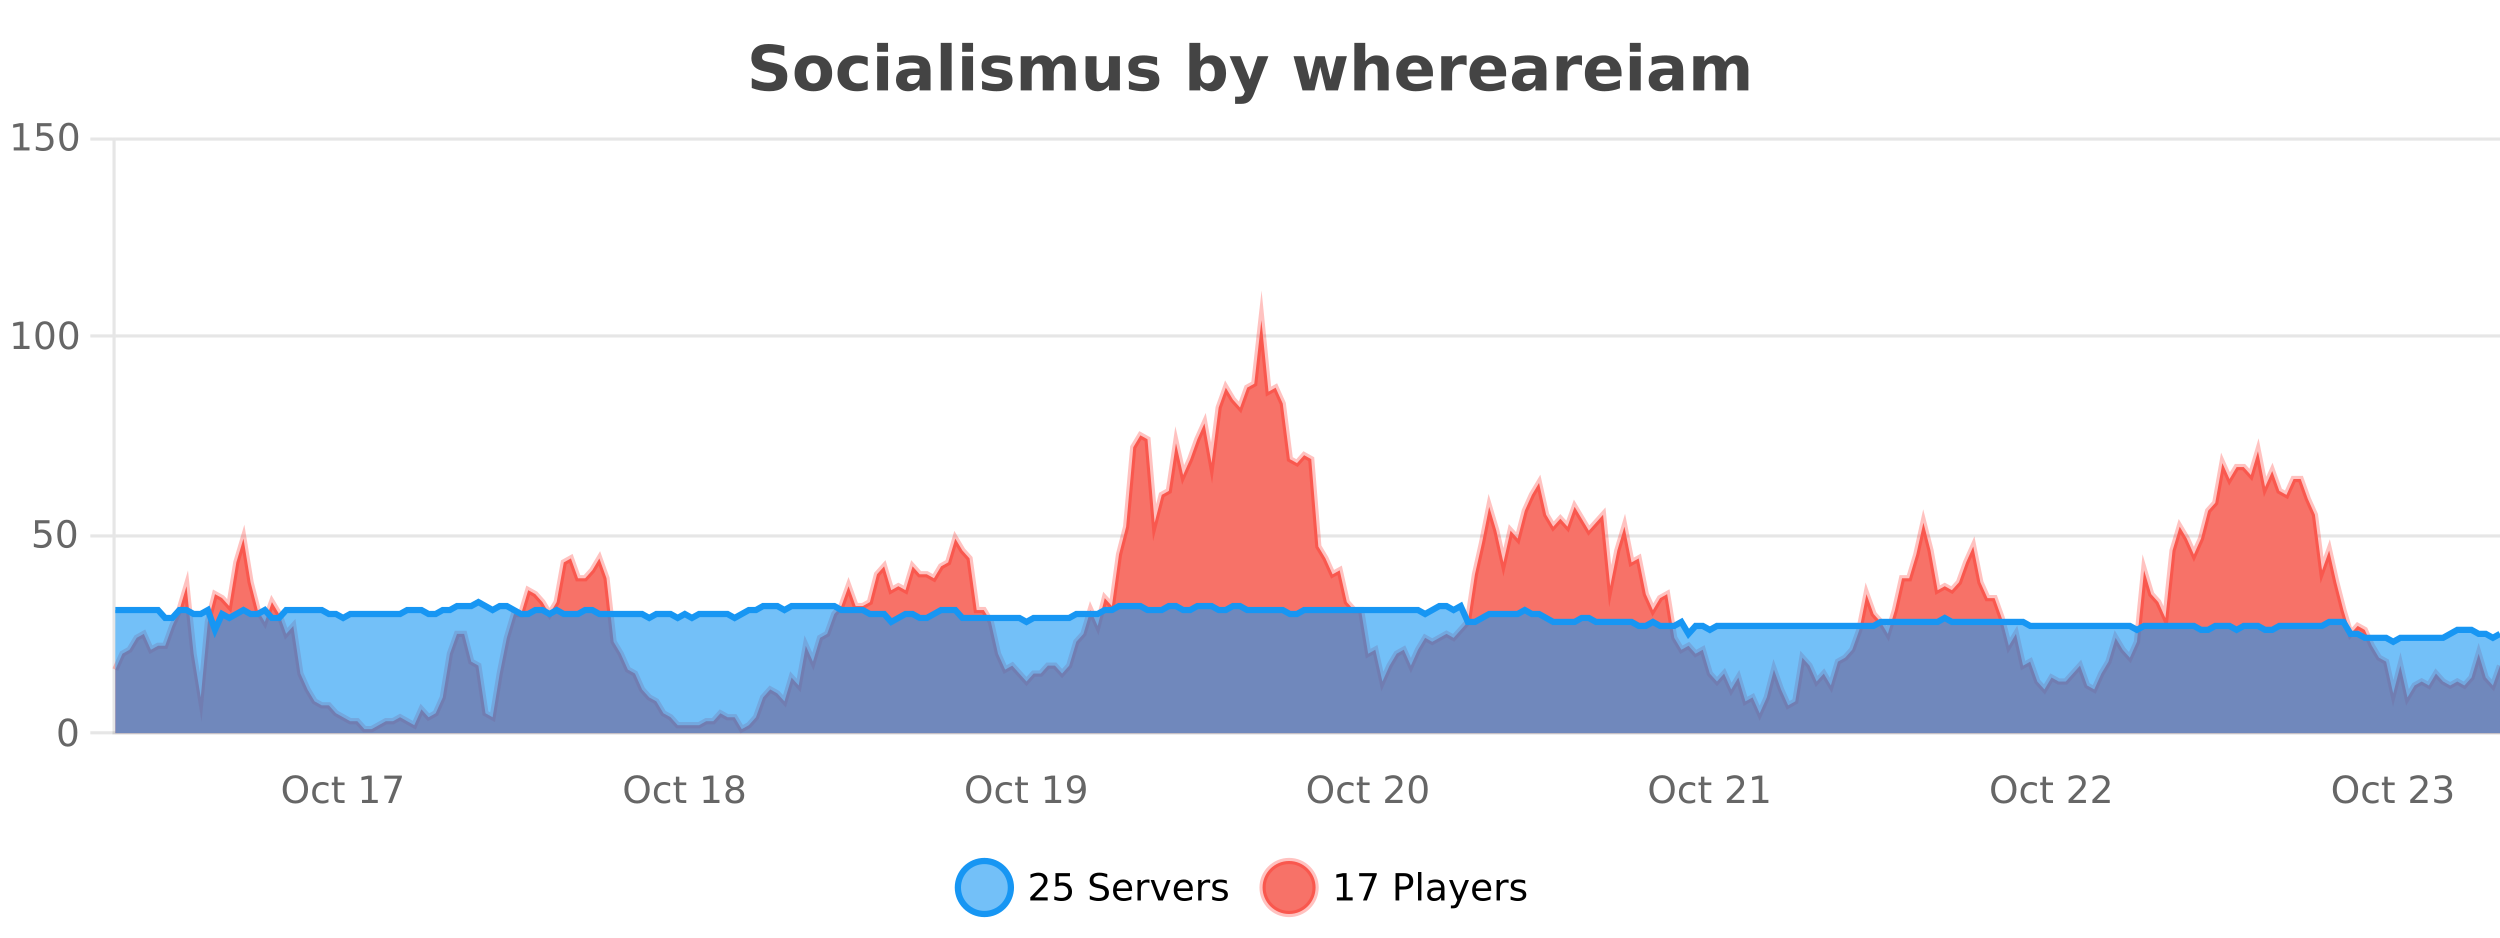 <?xml version="1.0" encoding="UTF-8"?>
<svg xmlns="http://www.w3.org/2000/svg" xmlns:xlink="http://www.w3.org/1999/xlink" width="800pt" height="300pt" viewBox="0 0 800 300" version="1.1">
<defs>
<clipPath id="clip1">
  <path d="M 278 263 L 352 263 L 352 300 L 278 300 Z M 278 263 "/>
</clipPath>
<clipPath id="clip2">
  <path d="M 375 263 L 450 263 L 450 300 L 375 300 Z M 375 263 "/>
</clipPath>
<clipPath id="clip3">
  <path d="M 36.906 102 L 800 102 L 800 234.602 L 36.906 234.602 Z M 36.906 102 "/>
</clipPath>
<clipPath id="clip4">
  <path d="M 35.906 74 L 800 74 L 800 235.602 L 35.906 235.602 Z M 35.906 74 "/>
</clipPath>
<clipPath id="clip5">
  <path d="M 36.906 192 L 800 192 L 800 234.602 L 36.906 234.602 Z M 36.906 192 "/>
</clipPath>
<clipPath id="clip6">
  <path d="M 35.906 164 L 800 164 L 800 234 L 35.906 234 Z M 35.906 164 "/>
</clipPath>
</defs>
<g id="surface1877446">
<rect x="0" y="0" width="800" height="300" style="fill:rgb(100%,100%,100%);fill-opacity:1;stroke:none;"/>
<path style="fill:none;stroke-width:1;stroke-linecap:butt;stroke-linejoin:miter;stroke:rgb(0%,0%,0%);stroke-opacity:0.098;stroke-miterlimit:10;" d="M 37 234.5 L 800 234.5 "/>
<path style="fill:none;stroke-width:1;stroke-linecap:butt;stroke-linejoin:miter;stroke:rgb(0%,0%,0%);stroke-opacity:0.098;stroke-miterlimit:10;" d="M 28.906 234.5 L 36 234.5 "/>
<path style="fill:none;stroke-width:1;stroke-linecap:butt;stroke-linejoin:miter;stroke:rgb(0%,0%,0%);stroke-opacity:0.098;stroke-miterlimit:10;" d="M 37 171.5 L 800 171.5 "/>
<path style="fill:none;stroke-width:1;stroke-linecap:butt;stroke-linejoin:miter;stroke:rgb(0%,0%,0%);stroke-opacity:0.098;stroke-miterlimit:10;" d="M 28.906 171.5 L 36 171.5 "/>
<path style="fill:none;stroke-width:1;stroke-linecap:butt;stroke-linejoin:miter;stroke:rgb(0%,0%,0%);stroke-opacity:0.098;stroke-miterlimit:10;" d="M 37 107.5 L 800 107.5 "/>
<path style="fill:none;stroke-width:1;stroke-linecap:butt;stroke-linejoin:miter;stroke:rgb(0%,0%,0%);stroke-opacity:0.098;stroke-miterlimit:10;" d="M 28.906 107.5 L 36 107.5 "/>
<path style="fill:none;stroke-width:1;stroke-linecap:butt;stroke-linejoin:miter;stroke:rgb(0%,0%,0%);stroke-opacity:0.098;stroke-miterlimit:10;" d="M 37 44.5 L 800 44.5 "/>
<path style="fill:none;stroke-width:1;stroke-linecap:butt;stroke-linejoin:miter;stroke:rgb(0%,0%,0%);stroke-opacity:0.098;stroke-miterlimit:10;" d="M 28.906 44.5 L 36 44.5 "/>
<path style=" stroke:none;fill-rule:nonzero;fill:rgb(9.02%,58.824%,95.294%);fill-opacity:0.6;" d="M 323.488 284 C 323.488 288.688 319.688 292.484 315.004 292.484 C 310.316 292.484 306.52 288.688 306.52 284 C 306.52 279.312 310.316 275.516 315.004 275.516 C 319.688 275.516 323.488 279.312 323.488 284 Z M 323.488 284 "/>
<g clip-path="url(#clip1)" clip-rule="nonzero">
<path style="fill:none;stroke-width:2;stroke-linecap:butt;stroke-linejoin:miter;stroke:rgb(9.02%,58.824%,95.294%);stroke-opacity:1;stroke-miterlimit:10;" d="M 323.488 284 C 323.488 288.688 319.688 292.484 315.004 292.484 C 310.316 292.484 306.52 288.688 306.52 284 C 306.52 279.312 310.316 275.516 315.004 275.516 C 319.688 275.516 323.488 279.312 323.488 284 Z M 323.488 284 "/>
</g>
<path style=" stroke:none;fill-rule:nonzero;fill:rgb(0%,0%,0%);fill-opacity:1;" d="M 331.117 287.156 L 335.258 287.156 L 335.258 288.156 L 329.695 288.156 L 329.695 287.156 C 330.141 286.699 330.75 286.078 331.523 285.297 C 332.305 284.508 332.793 283.996 332.992 283.766 C 333.375 283.352 333.641 282.996 333.789 282.703 C 333.945 282.402 334.023 282.109 334.023 281.828 C 334.023 281.359 333.855 280.98 333.523 280.688 C 333.199 280.398 332.777 280.25 332.258 280.25 C 331.883 280.25 331.484 280.312 331.07 280.438 C 330.664 280.562 330.227 280.762 329.758 281.031 L 329.758 279.828 C 330.234 279.641 330.68 279.5 331.086 279.406 C 331.5 279.305 331.883 279.25 332.227 279.25 C 333.133 279.25 333.855 279.48 334.398 279.938 C 334.938 280.387 335.211 280.992 335.211 281.75 C 335.211 282.105 335.141 282.445 335.008 282.766 C 334.871 283.09 334.625 283.469 334.273 283.906 C 334.168 284.023 333.855 284.352 333.336 284.891 C 332.812 285.434 332.074 286.188 331.117 287.156 Z M 337.75 279.406 L 342.391 279.406 L 342.391 280.406 L 338.828 280.406 L 338.828 282.547 C 339.004 282.484 339.176 282.445 339.344 282.422 C 339.52 282.391 339.691 282.375 339.859 282.375 C 340.836 282.375 341.613 282.648 342.188 283.188 C 342.758 283.719 343.047 284.438 343.047 285.344 C 343.047 286.293 342.75 287.027 342.156 287.547 C 341.57 288.07 340.75 288.328 339.688 288.328 C 339.312 288.328 338.93 288.297 338.547 288.234 C 338.172 288.172 337.781 288.078 337.375 287.953 L 337.375 286.766 C 337.727 286.953 338.094 287.094 338.469 287.188 C 338.844 287.281 339.238 287.328 339.656 287.328 C 340.332 287.328 340.867 287.152 341.266 286.797 C 341.66 286.445 341.859 285.961 341.859 285.344 C 341.859 284.742 341.66 284.262 341.266 283.906 C 340.867 283.555 340.332 283.375 339.656 283.375 C 339.344 283.375 339.023 283.414 338.703 283.484 C 338.391 283.547 338.07 283.652 337.75 283.797 Z M 354.324 279.688 L 354.324 280.844 C 353.875 280.637 353.449 280.48 353.043 280.375 C 352.645 280.262 352.266 280.203 351.902 280.203 C 351.254 280.203 350.754 280.328 350.402 280.578 C 350.059 280.828 349.887 281.188 349.887 281.656 C 349.887 282.043 350 282.336 350.23 282.531 C 350.457 282.73 350.902 282.887 351.559 283 L 352.262 283.156 C 353.145 283.324 353.797 283.621 354.215 284.047 C 354.641 284.465 354.855 285.027 354.855 285.734 C 354.855 286.59 354.566 287.234 353.996 287.672 C 353.434 288.109 352.598 288.328 351.496 288.328 C 351.09 288.328 350.652 288.281 350.184 288.188 C 349.715 288.094 349.23 287.953 348.73 287.766 L 348.73 286.547 C 349.207 286.82 349.676 287.023 350.137 287.156 C 350.605 287.293 351.059 287.359 351.496 287.359 C 352.172 287.359 352.691 287.23 353.059 286.969 C 353.434 286.699 353.621 286.32 353.621 285.828 C 353.621 285.402 353.484 285.07 353.215 284.828 C 352.953 284.578 352.52 284.398 351.918 284.281 L 351.199 284.141 C 350.312 283.965 349.672 283.688 349.277 283.312 C 348.891 282.938 348.699 282.418 348.699 281.75 C 348.699 280.969 348.969 280.359 349.512 279.922 C 350.051 279.477 350.801 279.25 351.762 279.25 C 352.176 279.25 352.594 279.289 353.012 279.359 C 353.438 279.434 353.875 279.543 354.324 279.688 Z M 362.27 284.609 L 362.27 285.125 L 357.301 285.125 C 357.352 285.875 357.574 286.445 357.973 286.828 C 358.379 287.215 358.934 287.406 359.645 287.406 C 360.059 287.406 360.461 287.359 360.848 287.266 C 361.242 287.164 361.633 287.008 362.02 286.797 L 362.02 287.828 C 361.621 287.984 361.223 288.105 360.816 288.188 C 360.41 288.281 359.996 288.328 359.582 288.328 C 358.539 288.328 357.711 288.027 357.098 287.422 C 356.48 286.809 356.176 285.98 356.176 284.938 C 356.176 283.867 356.465 283.016 357.051 282.391 C 357.633 281.758 358.414 281.438 359.395 281.438 C 360.277 281.438 360.977 281.727 361.488 282.297 C 362.008 282.859 362.27 283.633 362.27 284.609 Z M 361.191 284.281 C 361.18 283.699 361.012 283.23 360.691 282.875 C 360.367 282.523 359.941 282.344 359.41 282.344 C 358.805 282.344 358.32 282.516 357.957 282.859 C 357.602 283.203 357.398 283.684 357.348 284.297 Z M 367.84 282.594 C 367.715 282.531 367.578 282.484 367.434 282.453 C 367.297 282.414 367.141 282.391 366.965 282.391 C 366.359 282.391 365.891 282.59 365.559 282.984 C 365.234 283.383 365.074 283.953 365.074 284.703 L 365.074 288.156 L 363.996 288.156 L 363.996 281.594 L 365.074 281.594 L 365.074 282.609 C 365.301 282.215 365.598 281.922 365.965 281.734 C 366.328 281.539 366.77 281.438 367.293 281.438 C 367.363 281.438 367.441 281.445 367.527 281.453 C 367.621 281.465 367.719 281.48 367.824 281.5 Z M 368.195 281.594 L 369.336 281.594 L 371.383 287.094 L 373.445 281.594 L 374.586 281.594 L 372.117 288.156 L 370.648 288.156 Z M 381.688 284.609 L 381.688 285.125 L 376.719 285.125 C 376.77 285.875 376.992 286.445 377.391 286.828 C 377.797 287.215 378.352 287.406 379.062 287.406 C 379.477 287.406 379.879 287.359 380.266 287.266 C 380.66 287.164 381.051 287.008 381.438 286.797 L 381.438 287.828 C 381.039 287.984 380.641 288.105 380.234 288.188 C 379.828 288.281 379.414 288.328 379 288.328 C 377.957 288.328 377.129 288.027 376.516 287.422 C 375.898 286.809 375.594 285.98 375.594 284.938 C 375.594 283.867 375.883 283.016 376.469 282.391 C 377.051 281.758 377.832 281.438 378.812 281.438 C 379.695 281.438 380.395 281.727 380.906 282.297 C 381.426 282.859 381.688 283.633 381.688 284.609 Z M 380.609 284.281 C 380.598 283.699 380.43 283.23 380.109 282.875 C 379.785 282.523 379.359 282.344 378.828 282.344 C 378.223 282.344 377.738 282.516 377.375 282.859 C 377.02 283.203 376.816 283.684 376.766 284.297 Z M 387.258 282.594 C 387.133 282.531 386.996 282.484 386.852 282.453 C 386.715 282.414 386.559 282.391 386.383 282.391 C 385.777 282.391 385.309 282.59 384.977 282.984 C 384.652 283.383 384.492 283.953 384.492 284.703 L 384.492 288.156 L 383.414 288.156 L 383.414 281.594 L 384.492 281.594 L 384.492 282.609 C 384.719 282.215 385.016 281.922 385.383 281.734 C 385.746 281.539 386.188 281.438 386.711 281.438 C 386.781 281.438 386.859 281.445 386.945 281.453 C 387.039 281.465 387.137 281.48 387.242 281.5 Z M 392.566 281.781 L 392.566 282.812 C 392.262 282.656 391.945 282.543 391.613 282.469 C 391.289 282.387 390.949 282.344 390.598 282.344 C 390.066 282.344 389.664 282.43 389.395 282.594 C 389.121 282.75 388.988 282.996 388.988 283.328 C 388.988 283.578 389.082 283.777 389.27 283.922 C 389.465 284.059 389.855 284.188 390.441 284.312 L 390.801 284.406 C 391.57 284.562 392.117 284.793 392.441 285.094 C 392.762 285.398 392.926 285.812 392.926 286.344 C 392.926 286.961 392.68 287.445 392.191 287.797 C 391.711 288.152 391.051 288.328 390.207 288.328 C 389.852 288.328 389.48 288.289 389.098 288.219 C 388.723 288.156 388.324 288.059 387.91 287.922 L 387.91 286.797 C 388.305 287.008 388.695 287.164 389.082 287.266 C 389.465 287.371 389.852 287.422 390.238 287.422 C 390.738 287.422 391.121 287.34 391.395 287.172 C 391.676 286.996 391.816 286.746 391.816 286.422 C 391.816 286.133 391.715 285.906 391.52 285.75 C 391.32 285.594 390.887 285.445 390.223 285.297 L 389.848 285.219 C 389.18 285.074 388.695 284.855 388.395 284.562 C 388.102 284.273 387.957 283.875 387.957 283.375 C 387.957 282.75 388.176 282.273 388.613 281.938 C 389.051 281.605 389.668 281.438 390.473 281.438 C 390.867 281.438 391.242 281.469 391.598 281.531 C 391.949 281.586 392.273 281.668 392.566 281.781 Z M 325.004 277.016 "/>
<path style=" stroke:none;fill-rule:nonzero;fill:rgb(96.863%,44.706%,40.784%);fill-opacity:1;" d="M 420.988 284 C 420.988 288.688 417.191 292.484 412.504 292.484 C 407.82 292.484 404.02 288.688 404.02 284 C 404.02 279.312 407.82 275.516 412.504 275.516 C 417.191 275.516 420.988 279.312 420.988 284 Z M 420.988 284 "/>
<g clip-path="url(#clip2)" clip-rule="nonzero">
<path style="fill:none;stroke-width:2;stroke-linecap:butt;stroke-linejoin:miter;stroke:rgb(100%,4.706%,0%);stroke-opacity:0.247;stroke-miterlimit:10;" d="M 420.988 284 C 420.988 288.688 417.191 292.484 412.504 292.484 C 407.82 292.484 404.02 288.688 404.02 284 C 404.02 279.312 407.82 275.516 412.504 275.516 C 417.191 275.516 420.988 279.312 420.988 284 Z M 420.988 284 "/>
</g>
<path style=" stroke:none;fill-rule:nonzero;fill:rgb(0%,0%,0%);fill-opacity:1;" d="M 427.805 287.156 L 429.742 287.156 L 429.742 280.484 L 427.633 280.906 L 427.633 279.828 L 429.727 279.406 L 430.914 279.406 L 430.914 287.156 L 432.852 287.156 L 432.852 288.156 L 427.805 288.156 Z M 434.938 279.406 L 440.562 279.406 L 440.562 279.906 L 437.391 288.156 L 436.156 288.156 L 439.141 280.406 L 434.938 280.406 Z M 447.762 280.375 L 447.762 283.672 L 449.246 283.672 C 449.797 283.672 450.223 283.531 450.527 283.25 C 450.828 282.961 450.98 282.547 450.98 282.016 C 450.98 281.496 450.828 281.094 450.527 280.812 C 450.223 280.523 449.797 280.375 449.246 280.375 Z M 446.574 279.406 L 449.246 279.406 C 450.234 279.406 450.98 279.633 451.48 280.078 C 451.98 280.516 452.23 281.164 452.23 282.016 C 452.23 282.883 451.98 283.539 451.48 283.984 C 450.98 284.422 450.234 284.641 449.246 284.641 L 447.762 284.641 L 447.762 288.156 L 446.574 288.156 Z M 453.766 279.031 L 454.844 279.031 L 454.844 288.156 L 453.766 288.156 Z M 460.082 284.859 C 459.215 284.859 458.613 284.961 458.27 285.156 C 457.934 285.355 457.77 285.695 457.77 286.172 C 457.77 286.559 457.895 286.867 458.145 287.094 C 458.402 287.312 458.746 287.422 459.176 287.422 C 459.777 287.422 460.258 287.215 460.613 286.797 C 460.977 286.371 461.16 285.805 461.16 285.094 L 461.16 284.859 Z M 462.238 284.406 L 462.238 288.156 L 461.16 288.156 L 461.16 287.156 C 460.91 287.555 460.602 287.852 460.238 288.047 C 459.871 288.234 459.426 288.328 458.895 288.328 C 458.215 288.328 457.68 288.141 457.285 287.766 C 456.887 287.383 456.691 286.875 456.691 286.25 C 456.691 285.512 456.934 284.953 457.426 284.578 C 457.926 284.203 458.664 284.016 459.645 284.016 L 461.16 284.016 L 461.16 283.906 C 461.16 283.406 460.992 283.023 460.66 282.75 C 460.336 282.48 459.883 282.344 459.301 282.344 C 458.926 282.344 458.555 282.391 458.191 282.484 C 457.836 282.578 457.496 282.715 457.176 282.891 L 457.176 281.891 C 457.57 281.734 457.949 281.621 458.316 281.547 C 458.691 281.477 459.055 281.438 459.41 281.438 C 460.355 281.438 461.066 281.684 461.535 282.172 C 462.004 282.664 462.238 283.406 462.238 284.406 Z M 467.188 288.766 C 466.883 289.547 466.586 290.055 466.297 290.297 C 466.004 290.535 465.617 290.656 465.141 290.656 L 464.281 290.656 L 464.281 289.75 L 464.906 289.75 C 465.207 289.75 465.438 289.676 465.594 289.531 C 465.758 289.395 465.941 289.066 466.141 288.547 L 466.344 288.047 L 463.688 281.594 L 464.828 281.594 L 466.875 286.719 L 468.938 281.594 L 470.078 281.594 Z M 477.18 284.609 L 477.18 285.125 L 472.211 285.125 C 472.262 285.875 472.484 286.445 472.883 286.828 C 473.289 287.215 473.844 287.406 474.555 287.406 C 474.969 287.406 475.371 287.359 475.758 287.266 C 476.152 287.164 476.543 287.008 476.93 286.797 L 476.93 287.828 C 476.531 287.984 476.133 288.105 475.727 288.188 C 475.32 288.281 474.906 288.328 474.492 288.328 C 473.449 288.328 472.621 288.027 472.008 287.422 C 471.391 286.809 471.086 285.98 471.086 284.938 C 471.086 283.867 471.375 283.016 471.961 282.391 C 472.543 281.758 473.324 281.438 474.305 281.438 C 475.188 281.438 475.887 281.727 476.398 282.297 C 476.918 282.859 477.18 283.633 477.18 284.609 Z M 476.102 284.281 C 476.09 283.699 475.922 283.23 475.602 282.875 C 475.277 282.523 474.852 282.344 474.32 282.344 C 473.715 282.344 473.23 282.516 472.867 282.859 C 472.512 283.203 472.309 283.684 472.258 284.297 Z M 482.75 282.594 C 482.625 282.531 482.488 282.484 482.344 282.453 C 482.207 282.414 482.051 282.391 481.875 282.391 C 481.27 282.391 480.801 282.59 480.469 282.984 C 480.145 283.383 479.984 283.953 479.984 284.703 L 479.984 288.156 L 478.906 288.156 L 478.906 281.594 L 479.984 281.594 L 479.984 282.609 C 480.211 282.215 480.508 281.922 480.875 281.734 C 481.238 281.539 481.68 281.438 482.203 281.438 C 482.273 281.438 482.352 281.445 482.438 281.453 C 482.531 281.465 482.629 281.48 482.734 281.5 Z M 488.055 281.781 L 488.055 282.812 C 487.75 282.656 487.434 282.543 487.102 282.469 C 486.777 282.387 486.438 282.344 486.086 282.344 C 485.555 282.344 485.152 282.43 484.883 282.594 C 484.609 282.75 484.477 282.996 484.477 283.328 C 484.477 283.578 484.57 283.777 484.758 283.922 C 484.953 284.059 485.344 284.188 485.93 284.312 L 486.289 284.406 C 487.059 284.562 487.605 284.793 487.93 285.094 C 488.25 285.398 488.414 285.812 488.414 286.344 C 488.414 286.961 488.168 287.445 487.68 287.797 C 487.199 288.152 486.539 288.328 485.695 288.328 C 485.34 288.328 484.969 288.289 484.586 288.219 C 484.211 288.156 483.812 288.059 483.398 287.922 L 483.398 286.797 C 483.793 287.008 484.184 287.164 484.57 287.266 C 484.953 287.371 485.34 287.422 485.727 287.422 C 486.227 287.422 486.609 287.34 486.883 287.172 C 487.164 286.996 487.305 286.746 487.305 286.422 C 487.305 286.133 487.203 285.906 487.008 285.75 C 486.809 285.594 486.375 285.445 485.711 285.297 L 485.336 285.219 C 484.668 285.074 484.184 284.855 483.883 284.562 C 483.59 284.273 483.445 283.875 483.445 283.375 C 483.445 282.75 483.664 282.273 484.102 281.938 C 484.539 281.605 485.156 281.438 485.961 281.438 C 486.355 281.438 486.73 281.469 487.086 281.531 C 487.438 281.586 487.762 281.668 488.055 281.781 Z M 422.504 277.016 "/>
<path style=" stroke:none;fill-rule:nonzero;fill:rgb(26.667%,26.667%,26.667%);fill-opacity:1;" d="M 250.984 14.797 L 250.984 17.891 C 250.18 17.527 249.398 17.258 248.641 17.078 C 247.879 16.891 247.16 16.797 246.484 16.797 C 245.586 16.797 244.922 16.922 244.484 17.172 C 244.055 17.422 243.844 17.809 243.844 18.328 C 243.844 18.715 243.988 19.016 244.281 19.234 C 244.57 19.453 245.098 19.641 245.859 19.797 L 247.453 20.125 C 249.078 20.449 250.227 20.945 250.906 21.609 C 251.594 22.277 251.938 23.219 251.938 24.438 C 251.938 26.043 251.457 27.242 250.5 28.031 C 249.551 28.812 248.098 29.203 246.141 29.203 C 245.211 29.203 244.281 29.113 243.344 28.938 C 242.414 28.762 241.488 28.5 240.562 28.156 L 240.562 24.984 C 241.488 25.484 242.383 25.859 243.25 26.109 C 244.125 26.359 244.969 26.484 245.781 26.484 C 246.602 26.484 247.227 26.352 247.656 26.078 C 248.094 25.797 248.312 25.402 248.312 24.891 C 248.312 24.445 248.16 24.094 247.859 23.844 C 247.566 23.594 246.977 23.371 246.094 23.172 L 244.641 22.859 C 243.18 22.547 242.113 22.055 241.438 21.375 C 240.77 20.688 240.438 19.762 240.438 18.594 C 240.438 17.148 240.906 16.031 241.844 15.25 C 242.781 14.469 244.129 14.078 245.891 14.078 C 246.691 14.078 247.516 14.141 248.359 14.266 C 249.203 14.383 250.078 14.559 250.984 14.797 Z M 260.297 20.219 C 259.516 20.219 258.922 20.5 258.516 21.062 C 258.109 21.617 257.906 22.418 257.906 23.469 C 257.906 24.512 258.109 25.312 258.516 25.875 C 258.922 26.43 259.516 26.703 260.297 26.703 C 261.055 26.703 261.633 26.43 262.031 25.875 C 262.438 25.312 262.641 24.512 262.641 23.469 C 262.641 22.418 262.438 21.617 262.031 21.062 C 261.633 20.5 261.055 20.219 260.297 20.219 Z M 260.297 17.719 C 262.172 17.719 263.633 18.23 264.688 19.25 C 265.75 20.262 266.281 21.668 266.281 23.469 C 266.281 25.262 265.75 26.668 264.688 27.688 C 263.633 28.699 262.172 29.203 260.297 29.203 C 258.398 29.203 256.922 28.699 255.859 27.688 C 254.797 26.668 254.266 25.262 254.266 23.469 C 254.266 21.668 254.797 20.262 255.859 19.25 C 256.922 18.23 258.398 17.719 260.297 17.719 Z M 277.66 18.328 L 277.66 21.172 C 277.191 20.852 276.715 20.609 276.238 20.453 C 275.758 20.297 275.258 20.219 274.738 20.219 C 273.77 20.219 273.008 20.508 272.457 21.078 C 271.914 21.641 271.645 22.438 271.645 23.469 C 271.645 24.492 271.914 25.289 272.457 25.859 C 273.008 26.422 273.77 26.703 274.738 26.703 C 275.289 26.703 275.809 26.625 276.301 26.469 C 276.789 26.305 277.242 26.059 277.66 25.734 L 277.66 28.594 C 277.117 28.805 276.566 28.953 276.004 29.047 C 275.441 29.148 274.871 29.203 274.301 29.203 C 272.332 29.203 270.789 28.699 269.676 27.688 C 268.559 26.68 268.004 25.273 268.004 23.469 C 268.004 21.656 268.559 20.246 269.676 19.234 C 270.789 18.227 272.332 17.719 274.301 17.719 C 274.871 17.719 275.434 17.773 275.988 17.875 C 276.551 17.969 277.105 18.121 277.66 18.328 Z M 280.688 17.984 L 284.172 17.984 L 284.172 28.922 L 280.688 28.922 Z M 280.688 13.719 L 284.172 13.719 L 284.172 16.578 L 280.688 16.578 Z M 292.434 24 C 291.703 24 291.156 24.125 290.793 24.375 C 290.426 24.617 290.246 24.98 290.246 25.469 C 290.246 25.906 290.391 26.25 290.684 26.5 C 290.984 26.75 291.395 26.875 291.918 26.875 C 292.574 26.875 293.125 26.641 293.574 26.172 C 294.031 25.703 294.262 25.117 294.262 24.406 L 294.262 24 Z M 297.777 22.688 L 297.777 28.922 L 294.262 28.922 L 294.262 27.297 C 293.793 27.965 293.262 28.449 292.668 28.75 C 292.082 29.051 291.371 29.203 290.527 29.203 C 289.402 29.203 288.484 28.875 287.777 28.219 C 287.066 27.555 286.715 26.695 286.715 25.641 C 286.715 24.359 287.152 23.422 288.027 22.828 C 288.91 22.227 290.301 21.922 292.199 21.922 L 294.262 21.922 L 294.262 21.641 C 294.262 21.09 294.043 20.688 293.605 20.438 C 293.168 20.18 292.484 20.047 291.559 20.047 C 290.809 20.047 290.109 20.125 289.465 20.281 C 288.816 20.43 288.219 20.648 287.668 20.938 L 287.668 18.281 C 288.418 18.094 289.168 17.953 289.918 17.859 C 290.676 17.766 291.438 17.719 292.199 17.719 C 294.168 17.719 295.59 18.109 296.465 18.891 C 297.34 19.664 297.777 20.93 297.777 22.688 Z M 301.039 13.719 L 304.523 13.719 L 304.523 28.922 L 301.039 28.922 Z M 307.895 17.984 L 311.379 17.984 L 311.379 28.922 L 307.895 28.922 Z M 307.895 13.719 L 311.379 13.719 L 311.379 16.578 L 307.895 16.578 Z M 323.281 18.328 L 323.281 20.984 C 322.539 20.672 321.82 20.438 321.125 20.281 C 320.426 20.125 319.766 20.047 319.141 20.047 C 318.484 20.047 317.992 20.133 317.672 20.297 C 317.348 20.465 317.188 20.719 317.188 21.062 C 317.188 21.344 317.305 21.559 317.547 21.703 C 317.797 21.852 318.234 21.961 318.859 22.031 L 319.484 22.125 C 321.273 22.355 322.477 22.73 323.094 23.25 C 323.707 23.773 324.016 24.59 324.016 25.703 C 324.016 26.871 323.582 27.746 322.719 28.328 C 321.863 28.914 320.586 29.203 318.891 29.203 C 318.16 29.203 317.41 29.145 316.641 29.031 C 315.867 28.918 315.078 28.746 314.266 28.516 L 314.266 25.859 C 314.961 26.203 315.676 26.461 316.406 26.625 C 317.133 26.793 317.879 26.875 318.641 26.875 C 319.328 26.875 319.844 26.781 320.188 26.594 C 320.531 26.406 320.703 26.125 320.703 25.75 C 320.703 25.438 320.582 25.211 320.344 25.062 C 320.102 24.906 319.629 24.789 318.922 24.703 L 318.312 24.625 C 316.75 24.43 315.656 24.07 315.031 23.547 C 314.406 23.016 314.094 22.215 314.094 21.141 C 314.094 19.984 314.488 19.125 315.281 18.562 C 316.082 18 317.301 17.719 318.938 17.719 C 319.582 17.719 320.258 17.773 320.969 17.875 C 321.676 17.969 322.445 18.121 323.281 18.328 Z M 336.781 19.797 C 337.227 19.121 337.754 18.605 338.359 18.25 C 338.973 17.898 339.645 17.719 340.375 17.719 C 341.625 17.719 342.578 18.109 343.234 18.891 C 343.898 19.664 344.234 20.789 344.234 22.266 L 344.234 28.922 L 340.719 28.922 L 340.719 23.219 C 340.719 23.137 340.719 23.047 340.719 22.953 C 340.727 22.859 340.734 22.73 340.734 22.562 C 340.734 21.793 340.617 21.234 340.391 20.891 C 340.16 20.539 339.789 20.359 339.281 20.359 C 338.625 20.359 338.113 20.637 337.75 21.188 C 337.383 21.73 337.195 22.516 337.188 23.547 L 337.188 28.922 L 333.672 28.922 L 333.672 23.219 C 333.672 22.012 333.566 21.234 333.359 20.891 C 333.148 20.539 332.781 20.359 332.25 20.359 C 331.57 20.359 331.051 20.637 330.688 21.188 C 330.32 21.73 330.141 22.516 330.141 23.547 L 330.141 28.922 L 326.625 28.922 L 326.625 17.984 L 330.141 17.984 L 330.141 19.578 C 330.578 18.965 331.07 18.5 331.625 18.188 C 332.176 17.875 332.789 17.719 333.469 17.719 C 334.219 17.719 334.883 17.902 335.469 18.266 C 336.051 18.633 336.488 19.141 336.781 19.797 Z M 347.367 24.656 L 347.367 17.984 L 350.883 17.984 L 350.883 19.078 C 350.883 19.672 350.875 20.418 350.867 21.312 C 350.867 22.211 350.867 22.805 350.867 23.094 C 350.867 23.98 350.887 24.617 350.93 25 C 350.98 25.387 351.059 25.668 351.164 25.844 C 351.309 26.074 351.496 26.25 351.727 26.375 C 351.953 26.5 352.219 26.562 352.523 26.562 C 353.25 26.562 353.824 26.281 354.242 25.719 C 354.656 25.156 354.867 24.383 354.867 23.391 L 354.867 17.984 L 358.367 17.984 L 358.367 28.922 L 354.867 28.922 L 354.867 27.344 C 354.336 27.98 353.773 28.449 353.18 28.75 C 352.594 29.051 351.949 29.203 351.242 29.203 C 349.98 29.203 349.016 28.82 348.352 28.047 C 347.695 27.266 347.367 26.137 347.367 24.656 Z M 370.266 18.328 L 370.266 20.984 C 369.523 20.672 368.805 20.438 368.109 20.281 C 367.41 20.125 366.75 20.047 366.125 20.047 C 365.469 20.047 364.977 20.133 364.656 20.297 C 364.332 20.465 364.172 20.719 364.172 21.062 C 364.172 21.344 364.289 21.559 364.531 21.703 C 364.781 21.852 365.219 21.961 365.844 22.031 L 366.469 22.125 C 368.258 22.355 369.461 22.73 370.078 23.25 C 370.691 23.773 371 24.59 371 25.703 C 371 26.871 370.566 27.746 369.703 28.328 C 368.848 28.914 367.57 29.203 365.875 29.203 C 365.145 29.203 364.395 29.145 363.625 29.031 C 362.852 28.918 362.062 28.746 361.25 28.516 L 361.25 25.859 C 361.945 26.203 362.66 26.461 363.391 26.625 C 364.117 26.793 364.863 26.875 365.625 26.875 C 366.312 26.875 366.828 26.781 367.172 26.594 C 367.516 26.406 367.688 26.125 367.688 25.75 C 367.688 25.438 367.566 25.211 367.328 25.062 C 367.086 24.906 366.613 24.789 365.906 24.703 L 365.297 24.625 C 363.734 24.43 362.641 24.07 362.016 23.547 C 361.391 23.016 361.078 22.215 361.078 21.141 C 361.078 19.984 361.473 19.125 362.266 18.562 C 363.066 18 364.285 17.719 365.922 17.719 C 366.566 17.719 367.242 17.773 367.953 17.875 C 368.66 17.969 369.43 18.121 370.266 18.328 Z M 386.414 26.672 C 387.164 26.672 387.734 26.402 388.133 25.859 C 388.527 25.309 388.727 24.512 388.727 23.469 C 388.727 22.43 388.527 21.637 388.133 21.094 C 387.734 20.543 387.164 20.266 386.414 20.266 C 385.664 20.266 385.086 20.543 384.68 21.094 C 384.281 21.637 384.086 22.43 384.086 23.469 C 384.086 24.5 384.281 25.293 384.68 25.844 C 385.086 26.398 385.664 26.672 386.414 26.672 Z M 384.086 19.578 C 384.574 18.945 385.109 18.477 385.695 18.172 C 386.277 17.871 386.949 17.719 387.711 17.719 C 389.062 17.719 390.172 18.258 391.039 19.328 C 391.902 20.402 392.336 21.781 392.336 23.469 C 392.336 25.148 391.902 26.523 391.039 27.594 C 390.172 28.668 389.062 29.203 387.711 29.203 C 386.949 29.203 386.277 29.051 385.695 28.75 C 385.109 28.449 384.574 27.98 384.086 27.344 L 384.086 28.922 L 380.602 28.922 L 380.602 13.719 L 384.086 13.719 Z M 393.477 17.984 L 396.961 17.984 L 399.914 25.406 L 402.414 17.984 L 405.898 17.984 L 401.305 29.953 C 400.844 31.172 400.305 32.02 399.68 32.5 C 399.062 32.988 398.258 33.234 397.258 33.234 L 395.227 33.234 L 395.227 30.938 L 396.32 30.938 C 396.914 30.938 397.344 30.844 397.617 30.656 C 397.887 30.469 398.094 30.129 398.242 29.641 L 398.352 29.344 Z M 413.93 17.984 L 417.336 17.984 L 419.164 25.516 L 421.008 17.984 L 423.93 17.984 L 425.773 25.438 L 427.617 17.984 L 431.008 17.984 L 428.133 28.922 L 424.305 28.922 L 422.461 21.406 L 420.633 28.922 L 416.805 28.922 Z M 444.375 22.266 L 444.375 28.922 L 440.859 28.922 L 440.859 23.844 C 440.859 22.887 440.836 22.23 440.797 21.875 C 440.754 21.512 440.68 21.246 440.578 21.078 C 440.441 20.852 440.254 20.672 440.016 20.547 C 439.785 20.422 439.52 20.359 439.219 20.359 C 438.488 20.359 437.914 20.641 437.5 21.203 C 437.082 21.766 436.875 22.547 436.875 23.547 L 436.875 28.922 L 433.391 28.922 L 433.391 13.719 L 436.875 13.719 L 436.875 19.578 C 437.406 18.945 437.969 18.477 438.562 18.172 C 439.156 17.871 439.805 17.719 440.516 17.719 C 441.785 17.719 442.742 18.109 443.391 18.891 C 444.047 19.664 444.375 20.789 444.375 22.266 Z M 458.539 23.422 L 458.539 24.422 L 450.367 24.422 C 450.449 25.246 450.746 25.859 451.258 26.266 C 451.766 26.672 452.477 26.875 453.383 26.875 C 454.121 26.875 454.875 26.766 455.648 26.547 C 456.418 26.328 457.211 26 458.023 25.562 L 458.023 28.25 C 457.199 28.562 456.371 28.797 455.539 28.953 C 454.715 29.117 453.891 29.203 453.07 29.203 C 451.09 29.203 449.547 28.703 448.445 27.703 C 447.352 26.695 446.805 25.281 446.805 23.469 C 446.805 21.68 447.34 20.273 448.414 19.25 C 449.496 18.23 450.98 17.719 452.867 17.719 C 454.586 17.719 455.961 18.242 456.992 19.281 C 458.023 20.312 458.539 21.695 458.539 23.422 Z M 454.945 22.266 C 454.945 21.602 454.75 21.062 454.367 20.656 C 453.98 20.25 453.477 20.047 452.852 20.047 C 452.172 20.047 451.621 20.242 451.195 20.625 C 450.777 21 450.516 21.547 450.414 22.266 Z M 469.32 20.969 C 469.008 20.824 468.699 20.719 468.398 20.656 C 468.094 20.586 467.793 20.547 467.492 20.547 C 466.586 20.547 465.887 20.836 465.398 21.406 C 464.918 21.98 464.68 22.805 464.68 23.875 L 464.68 28.922 L 461.195 28.922 L 461.195 17.984 L 464.68 17.984 L 464.68 19.781 C 465.125 19.062 465.641 18.543 466.227 18.219 C 466.809 17.887 467.508 17.719 468.32 17.719 C 468.445 17.719 468.574 17.727 468.711 17.734 C 468.844 17.746 469.043 17.766 469.305 17.797 Z M 481.965 23.422 L 481.965 24.422 L 473.793 24.422 C 473.875 25.246 474.172 25.859 474.684 26.266 C 475.191 26.672 475.902 26.875 476.809 26.875 C 477.547 26.875 478.301 26.766 479.074 26.547 C 479.844 26.328 480.637 26 481.449 25.562 L 481.449 28.25 C 480.625 28.562 479.797 28.797 478.965 28.953 C 478.141 29.117 477.316 29.203 476.496 29.203 C 474.516 29.203 472.973 28.703 471.871 27.703 C 470.777 26.695 470.23 25.281 470.23 23.469 C 470.23 21.68 470.766 20.273 471.84 19.25 C 472.922 18.23 474.406 17.719 476.293 17.719 C 478.012 17.719 479.387 18.242 480.418 19.281 C 481.449 20.312 481.965 21.695 481.965 23.422 Z M 478.371 22.266 C 478.371 21.602 478.176 21.062 477.793 20.656 C 477.406 20.25 476.902 20.047 476.277 20.047 C 475.598 20.047 475.047 20.242 474.621 20.625 C 474.203 21 473.941 21.547 473.84 22.266 Z M 489.516 24 C 488.785 24 488.238 24.125 487.875 24.375 C 487.508 24.617 487.328 24.98 487.328 25.469 C 487.328 25.906 487.473 26.25 487.766 26.5 C 488.066 26.75 488.477 26.875 489 26.875 C 489.656 26.875 490.207 26.641 490.656 26.172 C 491.113 25.703 491.344 25.117 491.344 24.406 L 491.344 24 Z M 494.859 22.688 L 494.859 28.922 L 491.344 28.922 L 491.344 27.297 C 490.875 27.965 490.344 28.449 489.75 28.75 C 489.164 29.051 488.453 29.203 487.609 29.203 C 486.484 29.203 485.566 28.875 484.859 28.219 C 484.148 27.555 483.797 26.695 483.797 25.641 C 483.797 24.359 484.234 23.422 485.109 22.828 C 485.992 22.227 487.383 21.922 489.281 21.922 L 491.344 21.922 L 491.344 21.641 C 491.344 21.09 491.125 20.688 490.688 20.438 C 490.25 20.18 489.566 20.047 488.641 20.047 C 487.891 20.047 487.191 20.125 486.547 20.281 C 485.898 20.43 485.301 20.648 484.75 20.938 L 484.75 18.281 C 485.5 18.094 486.25 17.953 487 17.859 C 487.758 17.766 488.52 17.719 489.281 17.719 C 491.25 17.719 492.672 18.109 493.547 18.891 C 494.422 19.664 494.859 20.93 494.859 22.688 Z M 506.242 20.969 C 505.93 20.824 505.621 20.719 505.32 20.656 C 505.016 20.586 504.715 20.547 504.414 20.547 C 503.508 20.547 502.809 20.836 502.32 21.406 C 501.84 21.98 501.602 22.805 501.602 23.875 L 501.602 28.922 L 498.117 28.922 L 498.117 17.984 L 501.602 17.984 L 501.602 19.781 C 502.047 19.062 502.562 18.543 503.148 18.219 C 503.73 17.887 504.43 17.719 505.242 17.719 C 505.367 17.719 505.496 17.727 505.633 17.734 C 505.766 17.746 505.965 17.766 506.227 17.797 Z M 518.891 23.422 L 518.891 24.422 L 510.719 24.422 C 510.801 25.246 511.098 25.859 511.609 26.266 C 512.117 26.672 512.828 26.875 513.734 26.875 C 514.473 26.875 515.227 26.766 516 26.547 C 516.77 26.328 517.562 26 518.375 25.562 L 518.375 28.25 C 517.551 28.562 516.723 28.797 515.891 28.953 C 515.066 29.117 514.242 29.203 513.422 29.203 C 511.441 29.203 509.898 28.703 508.797 27.703 C 507.703 26.695 507.156 25.281 507.156 23.469 C 507.156 21.68 507.691 20.273 508.766 19.25 C 509.848 18.23 511.332 17.719 513.219 17.719 C 514.938 17.719 516.312 18.242 517.344 19.281 C 518.375 20.312 518.891 21.695 518.891 23.422 Z M 515.297 22.266 C 515.297 21.602 515.102 21.062 514.719 20.656 C 514.332 20.25 513.828 20.047 513.203 20.047 C 512.523 20.047 511.973 20.242 511.547 20.625 C 511.129 21 510.867 21.547 510.766 22.266 Z M 521.547 17.984 L 525.031 17.984 L 525.031 28.922 L 521.547 28.922 Z M 521.547 13.719 L 525.031 13.719 L 525.031 16.578 L 521.547 16.578 Z M 533.293 24 C 532.562 24 532.016 24.125 531.652 24.375 C 531.285 24.617 531.105 24.98 531.105 25.469 C 531.105 25.906 531.25 26.25 531.543 26.5 C 531.844 26.75 532.254 26.875 532.777 26.875 C 533.434 26.875 533.984 26.641 534.434 26.172 C 534.891 25.703 535.121 25.117 535.121 24.406 L 535.121 24 Z M 538.637 22.688 L 538.637 28.922 L 535.121 28.922 L 535.121 27.297 C 534.652 27.965 534.121 28.449 533.527 28.75 C 532.941 29.051 532.23 29.203 531.387 29.203 C 530.262 29.203 529.344 28.875 528.637 28.219 C 527.926 27.555 527.574 26.695 527.574 25.641 C 527.574 24.359 528.012 23.422 528.887 22.828 C 529.77 22.227 531.16 21.922 533.059 21.922 L 535.121 21.922 L 535.121 21.641 C 535.121 21.09 534.902 20.688 534.465 20.438 C 534.027 20.18 533.344 20.047 532.418 20.047 C 531.668 20.047 530.969 20.125 530.324 20.281 C 529.676 20.43 529.078 20.648 528.527 20.938 L 528.527 18.281 C 529.277 18.094 530.027 17.953 530.777 17.859 C 531.535 17.766 532.297 17.719 533.059 17.719 C 535.027 17.719 536.449 18.109 537.324 18.891 C 538.199 19.664 538.637 20.93 538.637 22.688 Z M 552.023 19.797 C 552.469 19.121 552.996 18.605 553.602 18.25 C 554.215 17.898 554.887 17.719 555.617 17.719 C 556.867 17.719 557.82 18.109 558.477 18.891 C 559.141 19.664 559.477 20.789 559.477 22.266 L 559.477 28.922 L 555.961 28.922 L 555.961 23.219 C 555.961 23.137 555.961 23.047 555.961 22.953 C 555.969 22.859 555.977 22.73 555.977 22.562 C 555.977 21.793 555.859 21.234 555.633 20.891 C 555.402 20.539 555.031 20.359 554.523 20.359 C 553.867 20.359 553.355 20.637 552.992 21.188 C 552.625 21.73 552.438 22.516 552.43 23.547 L 552.43 28.922 L 548.914 28.922 L 548.914 23.219 C 548.914 22.012 548.809 21.234 548.602 20.891 C 548.391 20.539 548.023 20.359 547.492 20.359 C 546.812 20.359 546.293 20.637 545.93 21.188 C 545.562 21.73 545.383 22.516 545.383 23.547 L 545.383 28.922 L 541.867 28.922 L 541.867 17.984 L 545.383 17.984 L 545.383 19.578 C 545.82 18.965 546.312 18.5 546.867 18.188 C 547.418 17.875 548.031 17.719 548.711 17.719 C 549.461 17.719 550.125 17.902 550.711 18.266 C 551.293 18.633 551.73 19.141 552.023 19.797 Z M 239 10.359 "/>
<path style="fill:none;stroke-width:1;stroke-linecap:butt;stroke-linejoin:miter;stroke:rgb(0%,0%,0%);stroke-opacity:0.098;stroke-miterlimit:10;" d="M 36 234.5 L 801 234.5 "/>
<path style=" stroke:none;fill-rule:nonzero;fill:rgb(40%,40%,40%);fill-opacity:1;" d="M 94.531 249 C 93.664 249 92.977 249.324 92.469 249.969 C 91.969 250.605 91.719 251.48 91.719 252.594 C 91.719 253.688 91.969 254.559 92.469 255.203 C 92.977 255.84 93.664 256.156 94.531 256.156 C 95.383 256.156 96.062 255.84 96.562 255.203 C 97.07 254.559 97.328 253.688 97.328 252.594 C 97.328 251.48 97.07 250.605 96.562 249.969 C 96.062 249.324 95.383 249 94.531 249 Z M 94.531 248.047 C 95.75 248.047 96.723 248.461 97.453 249.281 C 98.191 250.105 98.562 251.211 98.562 252.594 C 98.562 253.969 98.191 255.07 97.453 255.891 C 96.723 256.715 95.75 257.125 94.531 257.125 C 93.301 257.125 92.316 256.715 91.578 255.891 C 90.836 255.07 90.469 253.969 90.469 252.594 C 90.469 251.211 90.836 250.105 91.578 249.281 C 92.316 248.461 93.301 248.047 94.531 248.047 Z M 105.102 250.641 L 105.102 251.656 C 104.789 251.48 104.48 251.352 104.18 251.266 C 103.875 251.184 103.57 251.141 103.258 251.141 C 102.547 251.141 102 251.367 101.617 251.812 C 101.23 252.25 101.039 252.871 101.039 253.672 C 101.039 254.477 101.23 255.102 101.617 255.547 C 102 255.984 102.547 256.203 103.258 256.203 C 103.57 256.203 103.875 256.164 104.18 256.078 C 104.48 255.996 104.789 255.871 105.102 255.703 L 105.102 256.703 C 104.797 256.84 104.484 256.945 104.164 257.016 C 103.84 257.086 103.496 257.125 103.133 257.125 C 102.141 257.125 101.355 256.82 100.773 256.203 C 100.188 255.578 99.898 254.734 99.898 253.672 C 99.898 252.609 100.188 251.773 100.773 251.156 C 101.367 250.543 102.18 250.234 103.211 250.234 C 103.531 250.234 103.852 250.273 104.164 250.344 C 104.484 250.406 104.797 250.508 105.102 250.641 Z M 108.043 248.531 L 108.043 250.391 L 110.262 250.391 L 110.262 251.234 L 108.043 251.234 L 108.043 254.797 C 108.043 255.328 108.113 255.672 108.262 255.828 C 108.406 255.977 108.703 256.047 109.152 256.047 L 110.262 256.047 L 110.262 256.953 L 109.152 256.953 C 108.316 256.953 107.738 256.797 107.418 256.484 C 107.105 256.172 106.949 255.609 106.949 254.797 L 106.949 251.234 L 106.168 251.234 L 106.168 250.391 L 106.949 250.391 L 106.949 248.531 Z M 115.844 255.953 L 117.781 255.953 L 117.781 249.281 L 115.672 249.703 L 115.672 248.625 L 117.766 248.203 L 118.953 248.203 L 118.953 255.953 L 120.891 255.953 L 120.891 256.953 L 115.844 256.953 Z M 122.977 248.203 L 128.602 248.203 L 128.602 248.703 L 125.43 256.953 L 124.195 256.953 L 127.18 249.203 L 122.977 249.203 Z M 89.797 245.816 "/>
<path style=" stroke:none;fill-rule:nonzero;fill:rgb(40%,40%,40%);fill-opacity:1;" d="M 203.871 249 C 203.004 249 202.316 249.324 201.809 249.969 C 201.309 250.605 201.059 251.48 201.059 252.594 C 201.059 253.688 201.309 254.559 201.809 255.203 C 202.316 255.84 203.004 256.156 203.871 256.156 C 204.723 256.156 205.402 255.84 205.902 255.203 C 206.41 254.559 206.668 253.688 206.668 252.594 C 206.668 251.48 206.41 250.605 205.902 249.969 C 205.402 249.324 204.723 249 203.871 249 Z M 203.871 248.047 C 205.09 248.047 206.062 248.461 206.793 249.281 C 207.531 250.105 207.902 251.211 207.902 252.594 C 207.902 253.969 207.531 255.07 206.793 255.891 C 206.062 256.715 205.09 257.125 203.871 257.125 C 202.641 257.125 201.656 256.715 200.918 255.891 C 200.176 255.07 199.809 253.969 199.809 252.594 C 199.809 251.211 200.176 250.105 200.918 249.281 C 201.656 248.461 202.641 248.047 203.871 248.047 Z M 214.441 250.641 L 214.441 251.656 C 214.129 251.48 213.82 251.352 213.52 251.266 C 213.215 251.184 212.91 251.141 212.598 251.141 C 211.887 251.141 211.34 251.367 210.957 251.812 C 210.57 252.25 210.379 252.871 210.379 253.672 C 210.379 254.477 210.57 255.102 210.957 255.547 C 211.34 255.984 211.887 256.203 212.598 256.203 C 212.91 256.203 213.215 256.164 213.52 256.078 C 213.82 255.996 214.129 255.871 214.441 255.703 L 214.441 256.703 C 214.137 256.84 213.824 256.945 213.504 257.016 C 213.18 257.086 212.836 257.125 212.473 257.125 C 211.48 257.125 210.695 256.82 210.113 256.203 C 209.527 255.578 209.238 254.734 209.238 253.672 C 209.238 252.609 209.527 251.773 210.113 251.156 C 210.707 250.543 211.52 250.234 212.551 250.234 C 212.871 250.234 213.191 250.273 213.504 250.344 C 213.824 250.406 214.137 250.508 214.441 250.641 Z M 217.383 248.531 L 217.383 250.391 L 219.602 250.391 L 219.602 251.234 L 217.383 251.234 L 217.383 254.797 C 217.383 255.328 217.453 255.672 217.602 255.828 C 217.746 255.977 218.043 256.047 218.492 256.047 L 219.602 256.047 L 219.602 256.953 L 218.492 256.953 C 217.656 256.953 217.078 256.797 216.758 256.484 C 216.445 256.172 216.289 255.609 216.289 254.797 L 216.289 251.234 L 215.508 251.234 L 215.508 250.391 L 216.289 250.391 L 216.289 248.531 Z M 225.184 255.953 L 227.121 255.953 L 227.121 249.281 L 225.012 249.703 L 225.012 248.625 L 227.105 248.203 L 228.293 248.203 L 228.293 255.953 L 230.23 255.953 L 230.23 256.953 L 225.184 256.953 Z M 235.148 252.797 C 234.586 252.797 234.141 252.949 233.82 253.25 C 233.496 253.555 233.336 253.965 233.336 254.484 C 233.336 255.016 233.496 255.434 233.82 255.734 C 234.141 256.039 234.586 256.188 235.148 256.188 C 235.711 256.188 236.152 256.039 236.477 255.734 C 236.797 255.434 236.961 255.016 236.961 254.484 C 236.961 253.965 236.797 253.555 236.477 253.25 C 236.164 252.949 235.719 252.797 235.148 252.797 Z M 233.961 252.297 C 233.461 252.172 233.062 251.938 232.773 251.594 C 232.492 251.242 232.352 250.812 232.352 250.312 C 232.352 249.617 232.602 249.062 233.102 248.656 C 233.602 248.25 234.281 248.047 235.148 248.047 C 236.023 248.047 236.703 248.25 237.195 248.656 C 237.695 249.062 237.945 249.617 237.945 250.312 C 237.945 250.812 237.805 251.242 237.523 251.594 C 237.242 251.938 236.844 252.172 236.336 252.297 C 236.906 252.434 237.352 252.695 237.664 253.078 C 237.984 253.465 238.148 253.934 238.148 254.484 C 238.148 255.34 237.887 255.996 237.367 256.453 C 236.855 256.902 236.117 257.125 235.148 257.125 C 234.188 257.125 233.449 256.902 232.93 256.453 C 232.406 255.996 232.148 255.34 232.148 254.484 C 232.148 253.934 232.309 253.465 232.633 253.078 C 232.953 252.695 233.398 252.434 233.961 252.297 Z M 233.539 250.422 C 233.539 250.883 233.68 251.234 233.961 251.484 C 234.242 251.734 234.637 251.859 235.148 251.859 C 235.656 251.859 236.055 251.734 236.336 251.484 C 236.625 251.234 236.773 250.883 236.773 250.422 C 236.773 249.977 236.625 249.625 236.336 249.375 C 236.055 249.117 235.656 248.984 235.148 248.984 C 234.637 248.984 234.242 249.117 233.961 249.375 C 233.68 249.625 233.539 249.977 233.539 250.422 Z M 199.137 245.816 "/>
<path style=" stroke:none;fill-rule:nonzero;fill:rgb(40%,40%,40%);fill-opacity:1;" d="M 313.211 249 C 312.344 249 311.656 249.324 311.148 249.969 C 310.648 250.605 310.398 251.48 310.398 252.594 C 310.398 253.688 310.648 254.559 311.148 255.203 C 311.656 255.84 312.344 256.156 313.211 256.156 C 314.062 256.156 314.742 255.84 315.242 255.203 C 315.75 254.559 316.008 253.688 316.008 252.594 C 316.008 251.48 315.75 250.605 315.242 249.969 C 314.742 249.324 314.062 249 313.211 249 Z M 313.211 248.047 C 314.43 248.047 315.402 248.461 316.133 249.281 C 316.871 250.105 317.242 251.211 317.242 252.594 C 317.242 253.969 316.871 255.07 316.133 255.891 C 315.402 256.715 314.43 257.125 313.211 257.125 C 311.98 257.125 310.996 256.715 310.258 255.891 C 309.516 255.07 309.148 253.969 309.148 252.594 C 309.148 251.211 309.516 250.105 310.258 249.281 C 310.996 248.461 311.98 248.047 313.211 248.047 Z M 323.781 250.641 L 323.781 251.656 C 323.469 251.48 323.16 251.352 322.859 251.266 C 322.555 251.184 322.25 251.141 321.938 251.141 C 321.227 251.141 320.68 251.367 320.297 251.812 C 319.91 252.25 319.719 252.871 319.719 253.672 C 319.719 254.477 319.91 255.102 320.297 255.547 C 320.68 255.984 321.227 256.203 321.938 256.203 C 322.25 256.203 322.555 256.164 322.859 256.078 C 323.16 255.996 323.469 255.871 323.781 255.703 L 323.781 256.703 C 323.477 256.84 323.164 256.945 322.844 257.016 C 322.52 257.086 322.176 257.125 321.812 257.125 C 320.82 257.125 320.035 256.82 319.453 256.203 C 318.867 255.578 318.578 254.734 318.578 253.672 C 318.578 252.609 318.867 251.773 319.453 251.156 C 320.047 250.543 320.859 250.234 321.891 250.234 C 322.211 250.234 322.531 250.273 322.844 250.344 C 323.164 250.406 323.477 250.508 323.781 250.641 Z M 326.723 248.531 L 326.723 250.391 L 328.941 250.391 L 328.941 251.234 L 326.723 251.234 L 326.723 254.797 C 326.723 255.328 326.793 255.672 326.941 255.828 C 327.086 255.977 327.383 256.047 327.832 256.047 L 328.941 256.047 L 328.941 256.953 L 327.832 256.953 C 326.996 256.953 326.418 256.797 326.098 256.484 C 325.785 256.172 325.629 255.609 325.629 254.797 L 325.629 251.234 L 324.848 251.234 L 324.848 250.391 L 325.629 250.391 L 325.629 248.531 Z M 334.523 255.953 L 336.461 255.953 L 336.461 249.281 L 334.352 249.703 L 334.352 248.625 L 336.445 248.203 L 337.633 248.203 L 337.633 255.953 L 339.57 255.953 L 339.57 256.953 L 334.523 256.953 Z M 341.984 256.766 L 341.984 255.688 C 342.285 255.836 342.586 255.945 342.891 256.016 C 343.191 256.09 343.492 256.125 343.797 256.125 C 344.578 256.125 345.172 255.867 345.578 255.344 C 345.992 254.812 346.227 254.012 346.281 252.938 C 346.062 253.281 345.773 253.543 345.422 253.719 C 345.078 253.898 344.691 253.984 344.266 253.984 C 343.391 253.984 342.695 253.727 342.188 253.203 C 341.676 252.672 341.422 251.945 341.422 251.016 C 341.422 250.121 341.688 249.402 342.219 248.859 C 342.75 248.32 343.457 248.047 344.344 248.047 C 345.352 248.047 346.125 248.438 346.656 249.219 C 347.195 249.992 347.469 251.117 347.469 252.594 C 347.469 253.969 347.141 255.07 346.484 255.891 C 345.828 256.715 344.945 257.125 343.844 257.125 C 343.539 257.125 343.238 257.094 342.938 257.031 C 342.633 256.977 342.316 256.891 341.984 256.766 Z M 344.344 253.062 C 344.875 253.062 345.297 252.883 345.609 252.516 C 345.922 252.152 346.078 251.652 346.078 251.016 C 346.078 250.391 345.922 249.898 345.609 249.531 C 345.297 249.168 344.875 248.984 344.344 248.984 C 343.812 248.984 343.391 249.168 343.078 249.531 C 342.773 249.898 342.625 250.391 342.625 251.016 C 342.625 251.652 342.773 252.152 343.078 252.516 C 343.391 252.883 343.812 253.062 344.344 253.062 Z M 308.477 245.816 "/>
<path style=" stroke:none;fill-rule:nonzero;fill:rgb(40%,40%,40%);fill-opacity:1;" d="M 422.547 249 C 421.68 249 420.992 249.324 420.484 249.969 C 419.984 250.605 419.734 251.48 419.734 252.594 C 419.734 253.688 419.984 254.559 420.484 255.203 C 420.992 255.84 421.68 256.156 422.547 256.156 C 423.398 256.156 424.078 255.84 424.578 255.203 C 425.086 254.559 425.344 253.688 425.344 252.594 C 425.344 251.48 425.086 250.605 424.578 249.969 C 424.078 249.324 423.398 249 422.547 249 Z M 422.547 248.047 C 423.766 248.047 424.738 248.461 425.469 249.281 C 426.207 250.105 426.578 251.211 426.578 252.594 C 426.578 253.969 426.207 255.07 425.469 255.891 C 424.738 256.715 423.766 257.125 422.547 257.125 C 421.316 257.125 420.332 256.715 419.594 255.891 C 418.852 255.07 418.484 253.969 418.484 252.594 C 418.484 251.211 418.852 250.105 419.594 249.281 C 420.332 248.461 421.316 248.047 422.547 248.047 Z M 433.117 250.641 L 433.117 251.656 C 432.805 251.48 432.496 251.352 432.195 251.266 C 431.891 251.184 431.586 251.141 431.273 251.141 C 430.562 251.141 430.016 251.367 429.633 251.812 C 429.246 252.25 429.055 252.871 429.055 253.672 C 429.055 254.477 429.246 255.102 429.633 255.547 C 430.016 255.984 430.562 256.203 431.273 256.203 C 431.586 256.203 431.891 256.164 432.195 256.078 C 432.496 255.996 432.805 255.871 433.117 255.703 L 433.117 256.703 C 432.812 256.84 432.5 256.945 432.18 257.016 C 431.855 257.086 431.512 257.125 431.148 257.125 C 430.156 257.125 429.371 256.82 428.789 256.203 C 428.203 255.578 427.914 254.734 427.914 253.672 C 427.914 252.609 428.203 251.773 428.789 251.156 C 429.383 250.543 430.195 250.234 431.227 250.234 C 431.547 250.234 431.867 250.273 432.18 250.344 C 432.5 250.406 432.812 250.508 433.117 250.641 Z M 436.059 248.531 L 436.059 250.391 L 438.277 250.391 L 438.277 251.234 L 436.059 251.234 L 436.059 254.797 C 436.059 255.328 436.129 255.672 436.277 255.828 C 436.422 255.977 436.719 256.047 437.168 256.047 L 438.277 256.047 L 438.277 256.953 L 437.168 256.953 C 436.332 256.953 435.754 256.797 435.434 256.484 C 435.121 256.172 434.965 255.609 434.965 254.797 L 434.965 251.234 L 434.184 251.234 L 434.184 250.391 L 434.965 250.391 L 434.965 248.531 Z M 444.672 255.953 L 448.812 255.953 L 448.812 256.953 L 443.25 256.953 L 443.25 255.953 C 443.695 255.496 444.305 254.875 445.078 254.094 C 445.859 253.305 446.348 252.793 446.547 252.562 C 446.93 252.148 447.195 251.793 447.344 251.5 C 447.5 251.199 447.578 250.906 447.578 250.625 C 447.578 250.156 447.41 249.777 447.078 249.484 C 446.754 249.195 446.332 249.047 445.812 249.047 C 445.438 249.047 445.039 249.109 444.625 249.234 C 444.219 249.359 443.781 249.559 443.312 249.828 L 443.312 248.625 C 443.789 248.438 444.234 248.297 444.641 248.203 C 445.055 248.102 445.438 248.047 445.781 248.047 C 446.688 248.047 447.41 248.277 447.953 248.734 C 448.492 249.184 448.766 249.789 448.766 250.547 C 448.766 250.902 448.695 251.242 448.562 251.562 C 448.426 251.887 448.18 252.266 447.828 252.703 C 447.723 252.82 447.41 253.148 446.891 253.688 C 446.367 254.23 445.629 254.984 444.672 255.953 Z M 453.82 248.984 C 453.215 248.984 452.758 249.289 452.445 249.891 C 452.141 250.484 451.992 251.387 451.992 252.594 C 451.992 253.793 452.141 254.695 452.445 255.297 C 452.758 255.891 453.215 256.188 453.82 256.188 C 454.434 256.188 454.891 255.891 455.195 255.297 C 455.508 254.695 455.664 253.793 455.664 252.594 C 455.664 251.387 455.508 250.484 455.195 249.891 C 454.891 249.289 454.434 248.984 453.82 248.984 Z M 453.82 248.047 C 454.797 248.047 455.547 248.438 456.07 249.219 C 456.59 249.992 456.852 251.117 456.852 252.594 C 456.852 254.062 456.59 255.188 456.07 255.969 C 455.547 256.742 454.797 257.125 453.82 257.125 C 452.84 257.125 452.09 256.742 451.57 255.969 C 451.059 255.188 450.805 254.062 450.805 252.594 C 450.805 251.117 451.059 249.992 451.57 249.219 C 452.09 248.438 452.84 248.047 453.82 248.047 Z M 417.812 245.816 "/>
<path style=" stroke:none;fill-rule:nonzero;fill:rgb(40%,40%,40%);fill-opacity:1;" d="M 531.887 249 C 531.02 249 530.332 249.324 529.824 249.969 C 529.324 250.605 529.074 251.48 529.074 252.594 C 529.074 253.688 529.324 254.559 529.824 255.203 C 530.332 255.84 531.02 256.156 531.887 256.156 C 532.738 256.156 533.418 255.84 533.918 255.203 C 534.426 254.559 534.684 253.688 534.684 252.594 C 534.684 251.48 534.426 250.605 533.918 249.969 C 533.418 249.324 532.738 249 531.887 249 Z M 531.887 248.047 C 533.105 248.047 534.078 248.461 534.809 249.281 C 535.547 250.105 535.918 251.211 535.918 252.594 C 535.918 253.969 535.547 255.07 534.809 255.891 C 534.078 256.715 533.105 257.125 531.887 257.125 C 530.656 257.125 529.672 256.715 528.934 255.891 C 528.191 255.07 527.824 253.969 527.824 252.594 C 527.824 251.211 528.191 250.105 528.934 249.281 C 529.672 248.461 530.656 248.047 531.887 248.047 Z M 542.457 250.641 L 542.457 251.656 C 542.145 251.48 541.836 251.352 541.535 251.266 C 541.23 251.184 540.926 251.141 540.613 251.141 C 539.902 251.141 539.355 251.367 538.973 251.812 C 538.586 252.25 538.395 252.871 538.395 253.672 C 538.395 254.477 538.586 255.102 538.973 255.547 C 539.355 255.984 539.902 256.203 540.613 256.203 C 540.926 256.203 541.23 256.164 541.535 256.078 C 541.836 255.996 542.145 255.871 542.457 255.703 L 542.457 256.703 C 542.152 256.84 541.84 256.945 541.52 257.016 C 541.195 257.086 540.852 257.125 540.488 257.125 C 539.496 257.125 538.711 256.82 538.129 256.203 C 537.543 255.578 537.254 254.734 537.254 253.672 C 537.254 252.609 537.543 251.773 538.129 251.156 C 538.723 250.543 539.535 250.234 540.566 250.234 C 540.887 250.234 541.207 250.273 541.52 250.344 C 541.84 250.406 542.152 250.508 542.457 250.641 Z M 545.398 248.531 L 545.398 250.391 L 547.617 250.391 L 547.617 251.234 L 545.398 251.234 L 545.398 254.797 C 545.398 255.328 545.469 255.672 545.617 255.828 C 545.762 255.977 546.059 256.047 546.508 256.047 L 547.617 256.047 L 547.617 256.953 L 546.508 256.953 C 545.672 256.953 545.094 256.797 544.773 256.484 C 544.461 256.172 544.305 255.609 544.305 254.797 L 544.305 251.234 L 543.523 251.234 L 543.523 250.391 L 544.305 250.391 L 544.305 248.531 Z M 554.012 255.953 L 558.152 255.953 L 558.152 256.953 L 552.59 256.953 L 552.59 255.953 C 553.035 255.496 553.645 254.875 554.418 254.094 C 555.199 253.305 555.688 252.793 555.887 252.562 C 556.27 252.148 556.535 251.793 556.684 251.5 C 556.84 251.199 556.918 250.906 556.918 250.625 C 556.918 250.156 556.75 249.777 556.418 249.484 C 556.094 249.195 555.672 249.047 555.152 249.047 C 554.777 249.047 554.379 249.109 553.965 249.234 C 553.559 249.359 553.121 249.559 552.652 249.828 L 552.652 248.625 C 553.129 248.438 553.574 248.297 553.98 248.203 C 554.395 248.102 554.777 248.047 555.121 248.047 C 556.027 248.047 556.75 248.277 557.293 248.734 C 557.832 249.184 558.105 249.789 558.105 250.547 C 558.105 250.902 558.035 251.242 557.902 251.562 C 557.766 251.887 557.52 252.266 557.168 252.703 C 557.062 252.82 556.75 253.148 556.23 253.688 C 555.707 254.23 554.969 254.984 554.012 255.953 Z M 560.836 255.953 L 562.773 255.953 L 562.773 249.281 L 560.664 249.703 L 560.664 248.625 L 562.758 248.203 L 563.945 248.203 L 563.945 255.953 L 565.883 255.953 L 565.883 256.953 L 560.836 256.953 Z M 527.152 245.816 "/>
<path style=" stroke:none;fill-rule:nonzero;fill:rgb(40%,40%,40%);fill-opacity:1;" d="M 641.227 249 C 640.359 249 639.672 249.324 639.164 249.969 C 638.664 250.605 638.414 251.48 638.414 252.594 C 638.414 253.688 638.664 254.559 639.164 255.203 C 639.672 255.84 640.359 256.156 641.227 256.156 C 642.078 256.156 642.758 255.84 643.258 255.203 C 643.766 254.559 644.023 253.688 644.023 252.594 C 644.023 251.48 643.766 250.605 643.258 249.969 C 642.758 249.324 642.078 249 641.227 249 Z M 641.227 248.047 C 642.445 248.047 643.418 248.461 644.148 249.281 C 644.887 250.105 645.258 251.211 645.258 252.594 C 645.258 253.969 644.887 255.07 644.148 255.891 C 643.418 256.715 642.445 257.125 641.227 257.125 C 639.996 257.125 639.012 256.715 638.273 255.891 C 637.531 255.07 637.164 253.969 637.164 252.594 C 637.164 251.211 637.531 250.105 638.273 249.281 C 639.012 248.461 639.996 248.047 641.227 248.047 Z M 651.797 250.641 L 651.797 251.656 C 651.484 251.48 651.176 251.352 650.875 251.266 C 650.57 251.184 650.266 251.141 649.953 251.141 C 649.242 251.141 648.695 251.367 648.312 251.812 C 647.926 252.25 647.734 252.871 647.734 253.672 C 647.734 254.477 647.926 255.102 648.312 255.547 C 648.695 255.984 649.242 256.203 649.953 256.203 C 650.266 256.203 650.57 256.164 650.875 256.078 C 651.176 255.996 651.484 255.871 651.797 255.703 L 651.797 256.703 C 651.492 256.84 651.18 256.945 650.859 257.016 C 650.535 257.086 650.191 257.125 649.828 257.125 C 648.836 257.125 648.051 256.82 647.469 256.203 C 646.883 255.578 646.594 254.734 646.594 253.672 C 646.594 252.609 646.883 251.773 647.469 251.156 C 648.062 250.543 648.875 250.234 649.906 250.234 C 650.227 250.234 650.547 250.273 650.859 250.344 C 651.18 250.406 651.492 250.508 651.797 250.641 Z M 654.738 248.531 L 654.738 250.391 L 656.957 250.391 L 656.957 251.234 L 654.738 251.234 L 654.738 254.797 C 654.738 255.328 654.809 255.672 654.957 255.828 C 655.102 255.977 655.398 256.047 655.848 256.047 L 656.957 256.047 L 656.957 256.953 L 655.848 256.953 C 655.012 256.953 654.434 256.797 654.113 256.484 C 653.801 256.172 653.645 255.609 653.645 254.797 L 653.645 251.234 L 652.863 251.234 L 652.863 250.391 L 653.645 250.391 L 653.645 248.531 Z M 663.352 255.953 L 667.492 255.953 L 667.492 256.953 L 661.93 256.953 L 661.93 255.953 C 662.375 255.496 662.984 254.875 663.758 254.094 C 664.539 253.305 665.027 252.793 665.227 252.562 C 665.609 252.148 665.875 251.793 666.023 251.5 C 666.18 251.199 666.258 250.906 666.258 250.625 C 666.258 250.156 666.09 249.777 665.758 249.484 C 665.434 249.195 665.012 249.047 664.492 249.047 C 664.117 249.047 663.719 249.109 663.305 249.234 C 662.898 249.359 662.461 249.559 661.992 249.828 L 661.992 248.625 C 662.469 248.438 662.914 248.297 663.32 248.203 C 663.734 248.102 664.117 248.047 664.461 248.047 C 665.367 248.047 666.09 248.277 666.633 248.734 C 667.172 249.184 667.445 249.789 667.445 250.547 C 667.445 250.902 667.375 251.242 667.242 251.562 C 667.105 251.887 666.859 252.266 666.508 252.703 C 666.402 252.82 666.09 253.148 665.57 253.688 C 665.047 254.23 664.309 254.984 663.352 255.953 Z M 670.984 255.953 L 675.125 255.953 L 675.125 256.953 L 669.562 256.953 L 669.562 255.953 C 670.008 255.496 670.617 254.875 671.391 254.094 C 672.172 253.305 672.66 252.793 672.859 252.562 C 673.242 252.148 673.508 251.793 673.656 251.5 C 673.812 251.199 673.891 250.906 673.891 250.625 C 673.891 250.156 673.723 249.777 673.391 249.484 C 673.066 249.195 672.645 249.047 672.125 249.047 C 671.75 249.047 671.352 249.109 670.938 249.234 C 670.531 249.359 670.094 249.559 669.625 249.828 L 669.625 248.625 C 670.102 248.438 670.547 248.297 670.953 248.203 C 671.367 248.102 671.75 248.047 672.094 248.047 C 673 248.047 673.723 248.277 674.266 248.734 C 674.805 249.184 675.078 249.789 675.078 250.547 C 675.078 250.902 675.008 251.242 674.875 251.562 C 674.738 251.887 674.492 252.266 674.141 252.703 C 674.035 252.82 673.723 253.148 673.203 253.688 C 672.68 254.23 671.941 254.984 670.984 255.953 Z M 636.492 245.816 "/>
<path style=" stroke:none;fill-rule:nonzero;fill:rgb(40%,40%,40%);fill-opacity:1;" d="M 750.566 249 C 749.699 249 749.012 249.324 748.504 249.969 C 748.004 250.605 747.754 251.48 747.754 252.594 C 747.754 253.688 748.004 254.559 748.504 255.203 C 749.012 255.84 749.699 256.156 750.566 256.156 C 751.418 256.156 752.098 255.84 752.598 255.203 C 753.105 254.559 753.363 253.688 753.363 252.594 C 753.363 251.48 753.105 250.605 752.598 249.969 C 752.098 249.324 751.418 249 750.566 249 Z M 750.566 248.047 C 751.785 248.047 752.758 248.461 753.488 249.281 C 754.227 250.105 754.598 251.211 754.598 252.594 C 754.598 253.969 754.227 255.07 753.488 255.891 C 752.758 256.715 751.785 257.125 750.566 257.125 C 749.336 257.125 748.352 256.715 747.613 255.891 C 746.871 255.07 746.504 253.969 746.504 252.594 C 746.504 251.211 746.871 250.105 747.613 249.281 C 748.352 248.461 749.336 248.047 750.566 248.047 Z M 761.137 250.641 L 761.137 251.656 C 760.824 251.48 760.516 251.352 760.215 251.266 C 759.91 251.184 759.605 251.141 759.293 251.141 C 758.582 251.141 758.035 251.367 757.652 251.812 C 757.266 252.25 757.074 252.871 757.074 253.672 C 757.074 254.477 757.266 255.102 757.652 255.547 C 758.035 255.984 758.582 256.203 759.293 256.203 C 759.605 256.203 759.91 256.164 760.215 256.078 C 760.516 255.996 760.824 255.871 761.137 255.703 L 761.137 256.703 C 760.832 256.84 760.52 256.945 760.199 257.016 C 759.875 257.086 759.531 257.125 759.168 257.125 C 758.176 257.125 757.391 256.82 756.809 256.203 C 756.223 255.578 755.934 254.734 755.934 253.672 C 755.934 252.609 756.223 251.773 756.809 251.156 C 757.402 250.543 758.215 250.234 759.246 250.234 C 759.566 250.234 759.887 250.273 760.199 250.344 C 760.52 250.406 760.832 250.508 761.137 250.641 Z M 764.078 248.531 L 764.078 250.391 L 766.297 250.391 L 766.297 251.234 L 764.078 251.234 L 764.078 254.797 C 764.078 255.328 764.148 255.672 764.297 255.828 C 764.441 255.977 764.738 256.047 765.188 256.047 L 766.297 256.047 L 766.297 256.953 L 765.188 256.953 C 764.352 256.953 763.773 256.797 763.453 256.484 C 763.141 256.172 762.984 255.609 762.984 254.797 L 762.984 251.234 L 762.203 251.234 L 762.203 250.391 L 762.984 250.391 L 762.984 248.531 Z M 772.691 255.953 L 776.832 255.953 L 776.832 256.953 L 771.27 256.953 L 771.27 255.953 C 771.715 255.496 772.324 254.875 773.098 254.094 C 773.879 253.305 774.367 252.793 774.566 252.562 C 774.949 252.148 775.215 251.793 775.363 251.5 C 775.52 251.199 775.598 250.906 775.598 250.625 C 775.598 250.156 775.43 249.777 775.098 249.484 C 774.773 249.195 774.352 249.047 773.832 249.047 C 773.457 249.047 773.059 249.109 772.645 249.234 C 772.238 249.359 771.801 249.559 771.332 249.828 L 771.332 248.625 C 771.809 248.438 772.254 248.297 772.66 248.203 C 773.074 248.102 773.457 248.047 773.801 248.047 C 774.707 248.047 775.43 248.277 775.973 248.734 C 776.512 249.184 776.785 249.789 776.785 250.547 C 776.785 250.902 776.715 251.242 776.582 251.562 C 776.445 251.887 776.199 252.266 775.848 252.703 C 775.742 252.82 775.43 253.148 774.91 253.688 C 774.387 254.23 773.648 254.984 772.691 255.953 Z M 782.906 252.234 C 783.469 252.359 783.906 252.617 784.219 253 C 784.539 253.375 784.703 253.844 784.703 254.406 C 784.703 255.273 784.406 255.945 783.812 256.422 C 783.219 256.891 782.375 257.125 781.281 257.125 C 780.914 257.125 780.535 257.086 780.141 257.016 C 779.754 256.945 779.359 256.836 778.953 256.688 L 778.953 255.547 C 779.273 255.734 779.629 255.883 780.016 255.984 C 780.41 256.078 780.82 256.125 781.25 256.125 C 781.988 256.125 782.551 255.98 782.938 255.688 C 783.332 255.398 783.531 254.969 783.531 254.406 C 783.531 253.898 783.348 253.496 782.984 253.203 C 782.617 252.914 782.117 252.766 781.484 252.766 L 780.453 252.766 L 780.453 251.797 L 781.531 251.797 C 782.102 251.797 782.547 251.684 782.859 251.453 C 783.172 251.215 783.328 250.875 783.328 250.438 C 783.328 249.992 783.164 249.648 782.844 249.406 C 782.531 249.168 782.078 249.047 781.484 249.047 C 781.148 249.047 780.797 249.086 780.422 249.156 C 780.055 249.219 779.648 249.324 779.203 249.469 L 779.203 248.422 C 779.66 248.297 780.082 248.203 780.469 248.141 C 780.863 248.078 781.234 248.047 781.578 248.047 C 782.484 248.047 783.195 248.25 783.719 248.656 C 784.238 249.062 784.5 249.617 784.5 250.312 C 784.5 250.805 784.359 251.215 784.078 251.547 C 783.805 251.883 783.414 252.109 782.906 252.234 Z M 745.832 245.816 "/>
<path style="fill:none;stroke-width:1;stroke-linecap:butt;stroke-linejoin:miter;stroke:rgb(0%,0%,0%);stroke-opacity:0.098;stroke-miterlimit:10;" d="M 36.5 44 L 36.5 235 "/>
<path style=" stroke:none;fill-rule:nonzero;fill:rgb(40%,40%,40%);fill-opacity:1;" d="M 21.719 230.789 C 21.113 230.789 20.656 231.094 20.344 231.695 C 20.039 232.289 19.891 233.191 19.891 234.398 C 19.891 235.598 20.039 236.5 20.344 237.102 C 20.656 237.695 21.113 237.992 21.719 237.992 C 22.332 237.992 22.789 237.695 23.094 237.102 C 23.406 236.5 23.562 235.598 23.562 234.398 C 23.562 233.191 23.406 232.289 23.094 231.695 C 22.789 231.094 22.332 230.789 21.719 230.789 Z M 21.719 229.852 C 22.695 229.852 23.445 230.242 23.969 231.023 C 24.488 231.797 24.75 232.922 24.75 234.398 C 24.75 235.867 24.488 236.992 23.969 237.773 C 23.445 238.547 22.695 238.93 21.719 238.93 C 20.738 238.93 19.988 238.547 19.469 237.773 C 18.957 236.992 18.703 235.867 18.703 234.398 C 18.703 232.922 18.957 231.797 19.469 231.023 C 19.988 230.242 20.738 229.852 21.719 229.852 Z M 17.906 227.617 "/>
<path style=" stroke:none;fill-rule:nonzero;fill:rgb(40%,40%,40%);fill-opacity:1;" d="M 11.203 166.469 L 15.844 166.469 L 15.844 167.469 L 12.281 167.469 L 12.281 169.609 C 12.457 169.547 12.629 169.508 12.797 169.484 C 12.973 169.453 13.145 169.438 13.312 169.438 C 14.289 169.438 15.066 169.711 15.641 170.25 C 16.211 170.781 16.5 171.5 16.5 172.406 C 16.5 173.355 16.203 174.09 15.609 174.609 C 15.023 175.133 14.203 175.391 13.141 175.391 C 12.766 175.391 12.383 175.359 12 175.297 C 11.625 175.234 11.234 175.141 10.828 175.016 L 10.828 173.828 C 11.18 174.016 11.547 174.156 11.922 174.25 C 12.297 174.344 12.691 174.391 13.109 174.391 C 13.785 174.391 14.32 174.215 14.719 173.859 C 15.113 173.508 15.312 173.023 15.312 172.406 C 15.312 171.805 15.113 171.324 14.719 170.969 C 14.32 170.617 13.785 170.438 13.109 170.438 C 12.797 170.438 12.477 170.477 12.156 170.547 C 11.844 170.609 11.523 170.715 11.203 170.859 Z M 21.352 167.25 C 20.746 167.25 20.289 167.555 19.977 168.156 C 19.672 168.75 19.523 169.652 19.523 170.859 C 19.523 172.059 19.672 172.961 19.977 173.562 C 20.289 174.156 20.746 174.453 21.352 174.453 C 21.965 174.453 22.422 174.156 22.727 173.562 C 23.039 172.961 23.195 172.059 23.195 170.859 C 23.195 169.652 23.039 168.75 22.727 168.156 C 22.422 167.555 21.965 167.25 21.352 167.25 Z M 21.352 166.312 C 22.328 166.312 23.078 166.703 23.602 167.484 C 24.121 168.258 24.383 169.383 24.383 170.859 C 24.383 172.328 24.121 173.453 23.602 174.234 C 23.078 175.008 22.328 175.391 21.352 175.391 C 20.371 175.391 19.621 175.008 19.102 174.234 C 18.59 173.453 18.336 172.328 18.336 170.859 C 18.336 169.383 18.59 168.258 19.102 167.484 C 19.621 166.703 20.371 166.312 21.352 166.312 Z M 9.906 164.082 "/>
<path style=" stroke:none;fill-rule:nonzero;fill:rgb(40%,40%,40%);fill-opacity:1;" d="M 4.391 110.688 L 6.328 110.688 L 6.328 104.016 L 4.219 104.438 L 4.219 103.359 L 6.312 102.938 L 7.5 102.938 L 7.5 110.688 L 9.438 110.688 L 9.438 111.688 L 4.391 111.688 Z M 14.352 103.719 C 13.746 103.719 13.289 104.023 12.977 104.625 C 12.672 105.219 12.523 106.121 12.523 107.328 C 12.523 108.527 12.672 109.43 12.977 110.031 C 13.289 110.625 13.746 110.922 14.352 110.922 C 14.965 110.922 15.422 110.625 15.727 110.031 C 16.039 109.43 16.195 108.527 16.195 107.328 C 16.195 106.121 16.039 105.219 15.727 104.625 C 15.422 104.023 14.965 103.719 14.352 103.719 Z M 14.352 102.781 C 15.328 102.781 16.078 103.172 16.602 103.953 C 17.121 104.727 17.383 105.852 17.383 107.328 C 17.383 108.797 17.121 109.922 16.602 110.703 C 16.078 111.477 15.328 111.859 14.352 111.859 C 13.371 111.859 12.621 111.477 12.102 110.703 C 11.59 109.922 11.336 108.797 11.336 107.328 C 11.336 105.852 11.59 104.727 12.102 103.953 C 12.621 103.172 13.371 102.781 14.352 102.781 Z M 21.988 103.719 C 21.383 103.719 20.926 104.023 20.613 104.625 C 20.309 105.219 20.16 106.121 20.16 107.328 C 20.16 108.527 20.309 109.43 20.613 110.031 C 20.926 110.625 21.383 110.922 21.988 110.922 C 22.602 110.922 23.059 110.625 23.363 110.031 C 23.676 109.43 23.832 108.527 23.832 107.328 C 23.832 106.121 23.676 105.219 23.363 104.625 C 23.059 104.023 22.602 103.719 21.988 103.719 Z M 21.988 102.781 C 22.965 102.781 23.715 103.172 24.238 103.953 C 24.758 104.727 25.02 105.852 25.02 107.328 C 25.02 108.797 24.758 109.922 24.238 110.703 C 23.715 111.477 22.965 111.859 21.988 111.859 C 21.008 111.859 20.258 111.477 19.738 110.703 C 19.227 109.922 18.973 108.797 18.973 107.328 C 18.973 105.852 19.227 104.727 19.738 103.953 C 20.258 103.172 21.008 102.781 21.988 102.781 Z M 2.906 100.551 "/>
<path style=" stroke:none;fill-rule:nonzero;fill:rgb(40%,40%,40%);fill-opacity:1;" d="M 4.391 47.156 L 6.328 47.156 L 6.328 40.484 L 4.219 40.906 L 4.219 39.828 L 6.312 39.406 L 7.5 39.406 L 7.5 47.156 L 9.438 47.156 L 9.438 48.156 L 4.391 48.156 Z M 11.836 39.406 L 16.477 39.406 L 16.477 40.406 L 12.914 40.406 L 12.914 42.547 C 13.09 42.484 13.262 42.445 13.43 42.422 C 13.605 42.391 13.777 42.375 13.945 42.375 C 14.922 42.375 15.699 42.648 16.273 43.188 C 16.844 43.719 17.133 44.438 17.133 45.344 C 17.133 46.293 16.836 47.027 16.242 47.547 C 15.656 48.07 14.836 48.328 13.773 48.328 C 13.398 48.328 13.016 48.297 12.633 48.234 C 12.258 48.172 11.867 48.078 11.461 47.953 L 11.461 46.766 C 11.812 46.953 12.18 47.094 12.555 47.188 C 12.93 47.281 13.324 47.328 13.742 47.328 C 14.418 47.328 14.953 47.152 15.352 46.797 C 15.746 46.445 15.945 45.961 15.945 45.344 C 15.945 44.742 15.746 44.262 15.352 43.906 C 14.953 43.555 14.418 43.375 13.742 43.375 C 13.43 43.375 13.109 43.414 12.789 43.484 C 12.477 43.547 12.156 43.652 11.836 43.797 Z M 21.988 40.188 C 21.383 40.188 20.926 40.492 20.613 41.094 C 20.309 41.688 20.16 42.59 20.16 43.797 C 20.16 44.996 20.309 45.898 20.613 46.5 C 20.926 47.094 21.383 47.391 21.988 47.391 C 22.602 47.391 23.059 47.094 23.363 46.5 C 23.676 45.898 23.832 44.996 23.832 43.797 C 23.832 42.59 23.676 41.688 23.363 41.094 C 23.059 40.492 22.602 40.188 21.988 40.188 Z M 21.988 39.25 C 22.965 39.25 23.715 39.641 24.238 40.422 C 24.758 41.195 25.02 42.32 25.02 43.797 C 25.02 45.266 24.758 46.391 24.238 47.172 C 23.715 47.945 22.965 48.328 21.988 48.328 C 21.008 48.328 20.258 47.945 19.738 47.172 C 19.227 46.391 18.973 45.266 18.973 43.797 C 18.973 42.32 19.227 41.195 19.738 40.422 C 20.258 39.641 21.008 39.25 21.988 39.25 Z M 2.906 37.016 "/>
<g clip-path="url(#clip3)" clip-rule="nonzero">
<path style=" stroke:none;fill-rule:nonzero;fill:rgb(96.863%,44.706%,40.784%);fill-opacity:1;" d="M 800 213 L 797.723 219.352 L 795.445 216.812 L 793.168 209.188 L 790.887 216.812 L 788.609 219.352 L 786.332 218.082 L 784.055 219.352 L 781.777 218.082 L 779.5 215.539 L 777.223 219.352 L 774.941 218.082 L 772.664 219.352 L 770.387 223.164 L 768.109 213 L 765.832 221.895 L 763.555 211.727 L 761.277 210.457 L 758.996 206.645 L 756.719 201.562 L 754.441 200.293 L 752.164 202.832 L 749.887 195.211 L 747.609 186.316 L 745.332 176.148 L 743.051 182.504 L 740.773 164.715 L 738.496 159.629 L 736.219 153.277 L 733.941 153.277 L 731.664 158.359 L 729.387 157.09 L 727.105 150.734 L 724.828 155.82 L 722.551 144.383 L 720.273 152.008 L 717.996 149.465 L 715.719 149.465 L 713.441 153.277 L 711.16 148.195 L 708.883 160.902 L 706.605 163.441 L 704.328 172.336 L 702.051 177.422 L 699.773 172.336 L 697.496 168.523 L 695.215 176.148 L 692.938 197.75 L 690.66 192.668 L 688.383 190.125 L 686.105 182.504 L 683.828 205.375 L 681.551 210.457 L 679.27 207.914 L 676.992 204.105 L 674.715 211.727 L 672.438 215.539 L 670.16 220.621 L 667.883 219.352 L 665.605 213 L 663.324 215.539 L 661.047 218.082 L 658.77 218.082 L 656.492 216.812 L 654.215 220.621 L 651.938 218.082 L 649.66 211.727 L 647.383 213 L 645.102 202.832 L 642.824 206.645 L 640.547 197.75 L 638.27 191.398 L 635.992 191.398 L 633.715 186.316 L 631.438 174.879 L 629.156 179.961 L 626.879 186.316 L 624.602 188.855 L 622.324 187.586 L 620.047 188.855 L 617.77 176.148 L 615.492 167.254 L 613.211 177.422 L 610.934 185.043 L 608.656 185.043 L 606.379 195.211 L 604.102 202.832 L 601.824 199.02 L 599.547 196.48 L 597.266 190.125 L 594.988 201.562 L 592.711 207.914 L 590.434 210.457 L 588.156 211.727 L 585.879 219.352 L 583.602 215.539 L 581.32 218.082 L 579.043 213 L 576.766 210.457 L 574.488 224.434 L 572.211 225.707 L 569.934 220.621 L 567.656 214.27 L 565.375 223.164 L 563.098 228.246 L 560.82 223.164 L 558.543 224.434 L 556.266 216.812 L 553.988 220.621 L 551.711 215.539 L 549.43 218.082 L 547.152 215.539 L 544.875 207.914 L 542.598 209.188 L 540.32 206.645 L 538.043 207.914 L 535.766 204.105 L 533.484 190.125 L 531.207 191.398 L 528.93 195.211 L 526.652 190.125 L 524.375 178.691 L 522.098 179.961 L 519.82 168.523 L 517.539 176.148 L 515.262 187.586 L 512.984 164.715 L 510.707 167.254 L 508.43 169.797 L 503.875 162.172 L 501.594 168.523 L 499.316 165.984 L 497.039 168.523 L 494.762 164.715 L 492.484 154.547 L 490.207 158.359 L 487.93 163.441 L 485.648 172.336 L 483.371 169.797 L 481.094 179.961 L 478.816 169.797 L 476.539 162.172 L 474.262 173.609 L 471.984 183.773 L 469.703 199.02 L 465.148 204.105 L 462.871 202.832 L 460.594 204.105 L 458.316 205.375 L 456.039 204.105 L 453.758 207.914 L 451.48 213 L 449.203 207.914 L 446.926 209.188 L 444.648 213 L 442.371 218.082 L 440.094 207.914 L 437.812 209.188 L 435.535 195.211 L 433.258 195.211 L 430.98 192.668 L 428.703 182.504 L 426.426 183.773 L 424.148 178.691 L 421.867 174.879 L 419.59 146.926 L 417.312 145.652 L 415.035 148.195 L 412.758 146.926 L 410.48 129.133 L 408.203 124.051 L 405.922 125.324 L 403.645 102.449 L 401.367 122.781 L 399.09 124.051 L 396.812 130.406 L 394.535 127.863 L 392.258 124.051 L 389.977 130.406 L 387.699 148.195 L 385.422 135.488 L 383.145 140.57 L 380.867 146.926 L 378.59 152.008 L 376.312 141.84 L 374.031 157.09 L 371.754 158.359 L 369.477 167.254 L 367.199 140.57 L 364.922 139.301 L 362.645 143.113 L 360.367 168.523 L 358.086 177.422 L 355.809 193.938 L 353.531 191.398 L 351.254 200.293 L 348.977 195.211 L 346.699 202.832 L 344.422 205.375 L 342.141 213 L 339.863 215.539 L 337.586 213 L 335.309 213 L 333.031 215.539 L 330.754 215.539 L 328.477 218.082 L 326.199 215.539 L 323.918 213 L 321.641 214.27 L 319.363 209.188 L 317.086 199.02 L 314.809 195.211 L 312.531 195.211 L 310.254 178.691 L 307.973 176.148 L 305.695 172.336 L 303.418 179.961 L 301.141 181.23 L 298.863 185.043 L 296.586 183.773 L 294.309 183.773 L 292.027 181.23 L 289.75 188.855 L 287.473 187.586 L 285.195 188.855 L 282.918 181.23 L 280.641 183.773 L 278.363 192.668 L 276.082 193.938 L 273.805 193.938 L 271.527 187.586 L 269.25 193.938 L 266.973 196.48 L 264.695 202.832 L 262.418 204.105 L 260.137 211.727 L 257.859 206.645 L 255.582 219.352 L 253.305 216.812 L 251.027 224.434 L 248.75 221.895 L 246.473 220.621 L 244.191 223.164 L 241.914 229.516 L 239.637 232.059 L 237.359 233.328 L 235.082 229.516 L 232.805 229.516 L 230.527 228.246 L 228.246 230.789 L 225.969 230.789 L 223.691 232.059 L 216.859 232.059 L 214.582 229.516 L 212.301 228.246 L 210.023 224.434 L 207.746 223.164 L 205.469 220.621 L 203.191 215.539 L 200.914 214.27 L 198.637 209.188 L 196.355 205.375 L 194.078 185.043 L 191.801 178.691 L 189.523 182.504 L 187.246 185.043 L 184.969 185.043 L 182.691 178.691 L 180.41 179.961 L 178.133 192.668 L 175.855 196.48 L 173.578 192.668 L 171.301 190.125 L 169.023 188.855 L 166.746 196.48 L 164.465 196.48 L 162.188 204.105 L 159.91 215.539 L 157.633 229.516 L 155.355 228.246 L 153.078 213 L 150.801 211.727 L 148.52 202.832 L 146.242 202.832 L 143.965 209.188 L 141.688 223.164 L 139.41 228.246 L 137.133 229.516 L 134.855 226.977 L 132.574 232.059 L 130.297 230.789 L 128.02 229.516 L 125.742 230.789 L 123.465 230.789 L 118.91 233.328 L 116.629 233.328 L 114.352 230.789 L 112.074 230.789 L 109.797 229.516 L 107.52 228.246 L 105.242 225.707 L 102.965 225.707 L 100.684 224.434 L 98.406 220.621 L 96.129 215.539 L 93.852 200.293 L 91.574 202.832 L 89.297 196.48 L 87.02 192.668 L 84.738 199.02 L 82.461 195.211 L 80.184 186.316 L 77.906 172.336 L 75.629 179.961 L 73.352 193.938 L 71.074 191.398 L 68.793 190.125 L 66.516 199.02 L 64.238 223.164 L 61.961 209.188 L 59.684 187.586 L 57.406 195.211 L 55.129 200.293 L 52.848 206.645 L 50.57 206.645 L 48.293 207.914 L 46.016 202.832 L 43.738 204.105 L 41.461 207.914 L 39.184 209.188 L 36.906 214.27 L 36.906 234.602 L 800 234.602 Z M 800 213 "/>
</g>
<g clip-path="url(#clip4)" clip-rule="nonzero">
<path style="fill:none;stroke-width:2;stroke-linecap:butt;stroke-linejoin:miter;stroke:rgb(100%,4.706%,0%);stroke-opacity:0.247;stroke-miterlimit:10;" d="M 800 213 L 797.723 219.352 L 795.445 216.812 L 793.168 209.188 L 790.887 216.812 L 788.609 219.352 L 786.332 218.082 L 784.055 219.352 L 781.777 218.082 L 779.5 215.539 L 777.223 219.352 L 774.941 218.082 L 772.664 219.352 L 770.387 223.164 L 768.109 213 L 765.832 221.895 L 763.555 211.727 L 761.277 210.457 L 758.996 206.645 L 756.719 201.562 L 754.441 200.293 L 752.164 202.832 L 749.887 195.211 L 747.609 186.316 L 745.332 176.148 L 743.051 182.504 L 740.773 164.715 L 738.496 159.629 L 736.219 153.277 L 733.941 153.277 L 731.664 158.359 L 729.387 157.09 L 727.105 150.734 L 724.828 155.82 L 722.551 144.383 L 720.273 152.008 L 717.996 149.465 L 715.719 149.465 L 713.441 153.277 L 711.16 148.195 L 708.883 160.902 L 706.605 163.441 L 704.328 172.336 L 702.051 177.422 L 699.773 172.336 L 697.496 168.523 L 695.215 176.148 L 692.938 197.75 L 690.66 192.668 L 688.383 190.125 L 686.105 182.504 L 683.828 205.375 L 681.551 210.457 L 679.27 207.914 L 676.992 204.105 L 674.715 211.727 L 672.438 215.539 L 670.16 220.621 L 667.883 219.352 L 665.605 213 L 663.324 215.539 L 661.047 218.082 L 658.77 218.082 L 656.492 216.812 L 654.215 220.621 L 651.938 218.082 L 649.66 211.727 L 647.383 213 L 645.102 202.832 L 642.824 206.645 L 640.547 197.75 L 638.27 191.398 L 635.992 191.398 L 633.715 186.316 L 631.438 174.879 L 629.156 179.961 L 626.879 186.316 L 624.602 188.855 L 622.324 187.586 L 620.047 188.855 L 617.77 176.148 L 615.492 167.254 L 613.211 177.422 L 610.934 185.043 L 608.656 185.043 L 606.379 195.211 L 604.102 202.832 L 601.824 199.02 L 599.547 196.48 L 597.266 190.125 L 594.988 201.562 L 592.711 207.914 L 590.434 210.457 L 588.156 211.727 L 585.879 219.352 L 583.602 215.539 L 581.32 218.082 L 579.043 213 L 576.766 210.457 L 574.488 224.434 L 572.211 225.707 L 569.934 220.621 L 567.656 214.27 L 565.375 223.164 L 563.098 228.246 L 560.82 223.164 L 558.543 224.434 L 556.266 216.812 L 553.988 220.621 L 551.711 215.539 L 549.43 218.082 L 547.152 215.539 L 544.875 207.914 L 542.598 209.188 L 540.32 206.645 L 538.043 207.914 L 535.766 204.105 L 533.484 190.125 L 531.207 191.398 L 528.93 195.211 L 526.652 190.125 L 524.375 178.691 L 522.098 179.961 L 519.82 168.523 L 517.539 176.148 L 515.262 187.586 L 512.984 164.715 L 510.707 167.254 L 508.43 169.797 L 503.875 162.172 L 501.594 168.523 L 499.316 165.984 L 497.039 168.523 L 494.762 164.715 L 492.484 154.547 L 490.207 158.359 L 487.93 163.441 L 485.648 172.336 L 483.371 169.797 L 481.094 179.961 L 478.816 169.797 L 476.539 162.172 L 474.262 173.609 L 471.984 183.773 L 469.703 199.02 L 465.148 204.105 L 462.871 202.832 L 460.594 204.105 L 458.316 205.375 L 456.039 204.105 L 453.758 207.914 L 451.48 213 L 449.203 207.914 L 446.926 209.188 L 444.648 213 L 442.371 218.082 L 440.094 207.914 L 437.812 209.188 L 435.535 195.211 L 433.258 195.211 L 430.98 192.668 L 428.703 182.504 L 426.426 183.773 L 424.148 178.691 L 421.867 174.879 L 419.59 146.926 L 417.312 145.652 L 415.035 148.195 L 412.758 146.926 L 410.48 129.133 L 408.203 124.051 L 405.922 125.324 L 403.645 102.449 L 401.367 122.781 L 399.09 124.051 L 396.812 130.406 L 394.535 127.863 L 392.258 124.051 L 389.977 130.406 L 387.699 148.195 L 385.422 135.488 L 383.145 140.57 L 380.867 146.926 L 378.59 152.008 L 376.312 141.84 L 374.031 157.09 L 371.754 158.359 L 369.477 167.254 L 367.199 140.57 L 364.922 139.301 L 362.645 143.113 L 360.367 168.523 L 358.086 177.422 L 355.809 193.938 L 353.531 191.398 L 351.254 200.293 L 348.977 195.211 L 346.699 202.832 L 344.422 205.375 L 342.141 213 L 339.863 215.539 L 337.586 213 L 335.309 213 L 333.031 215.539 L 330.754 215.539 L 328.477 218.082 L 326.199 215.539 L 323.918 213 L 321.641 214.27 L 319.363 209.188 L 317.086 199.02 L 314.809 195.211 L 312.531 195.211 L 310.254 178.691 L 307.973 176.148 L 305.695 172.336 L 303.418 179.961 L 301.141 181.23 L 298.863 185.043 L 296.586 183.773 L 294.309 183.773 L 292.027 181.23 L 289.75 188.855 L 287.473 187.586 L 285.195 188.855 L 282.918 181.23 L 280.641 183.773 L 278.363 192.668 L 276.082 193.938 L 273.805 193.938 L 271.527 187.586 L 269.25 193.938 L 266.973 196.48 L 264.695 202.832 L 262.418 204.105 L 260.137 211.727 L 257.859 206.645 L 255.582 219.352 L 253.305 216.812 L 251.027 224.434 L 248.75 221.895 L 246.473 220.621 L 244.191 223.164 L 241.914 229.516 L 239.637 232.059 L 237.359 233.328 L 235.082 229.516 L 232.805 229.516 L 230.527 228.246 L 228.246 230.789 L 225.969 230.789 L 223.691 232.059 L 216.859 232.059 L 214.582 229.516 L 212.301 228.246 L 210.023 224.434 L 207.746 223.164 L 205.469 220.621 L 203.191 215.539 L 200.914 214.27 L 198.637 209.188 L 196.355 205.375 L 194.078 185.043 L 191.801 178.691 L 189.523 182.504 L 187.246 185.043 L 184.969 185.043 L 182.691 178.691 L 180.41 179.961 L 178.133 192.668 L 175.855 196.48 L 173.578 192.668 L 171.301 190.125 L 169.023 188.855 L 166.746 196.48 L 164.465 196.48 L 162.188 204.105 L 159.91 215.539 L 157.633 229.516 L 155.355 228.246 L 153.078 213 L 150.801 211.727 L 148.52 202.832 L 146.242 202.832 L 143.965 209.188 L 141.688 223.164 L 139.41 228.246 L 137.133 229.516 L 134.855 226.977 L 132.574 232.059 L 130.297 230.789 L 128.02 229.516 L 125.742 230.789 L 123.465 230.789 L 118.91 233.328 L 116.629 233.328 L 114.352 230.789 L 112.074 230.789 L 109.797 229.516 L 107.52 228.246 L 105.242 225.707 L 102.965 225.707 L 100.684 224.434 L 98.406 220.621 L 96.129 215.539 L 93.852 200.293 L 91.574 202.832 L 89.297 196.48 L 87.02 192.668 L 84.738 199.02 L 82.461 195.211 L 80.184 186.316 L 77.906 172.336 L 75.629 179.961 L 73.352 193.938 L 71.074 191.398 L 68.793 190.125 L 66.516 199.02 L 64.238 223.164 L 61.961 209.188 L 59.684 187.586 L 57.406 195.211 L 55.129 200.293 L 52.848 206.645 L 50.57 206.645 L 48.293 207.914 L 46.016 202.832 L 43.738 204.105 L 41.461 207.914 L 39.184 209.188 L 36.906 214.27 "/>
</g>
<g clip-path="url(#clip5)" clip-rule="nonzero">
<path style=" stroke:none;fill-rule:nonzero;fill:rgb(9.02%,58.824%,95.294%);fill-opacity:0.6;" d="M 800 202.832 L 797.723 204.105 L 795.445 202.832 L 793.168 202.832 L 790.887 201.562 L 786.332 201.562 L 784.055 202.832 L 781.777 204.105 L 768.109 204.105 L 765.832 205.375 L 763.555 204.105 L 756.719 204.105 L 754.441 202.832 L 752.164 202.832 L 749.887 199.02 L 745.332 199.02 L 743.051 200.293 L 729.387 200.293 L 727.105 201.562 L 724.828 201.562 L 722.551 200.293 L 717.996 200.293 L 715.719 201.562 L 713.441 200.293 L 708.883 200.293 L 706.605 201.562 L 704.328 201.562 L 702.051 200.293 L 686.105 200.293 L 683.828 201.562 L 681.551 200.293 L 649.66 200.293 L 647.383 199.02 L 624.602 199.02 L 622.324 197.75 L 620.047 199.02 L 601.824 199.02 L 599.547 200.293 L 549.43 200.293 L 547.152 201.562 L 544.875 200.293 L 542.598 200.293 L 540.32 202.832 L 538.043 199.02 L 535.766 200.293 L 531.207 200.293 L 528.93 199.02 L 526.652 200.293 L 524.375 200.293 L 522.098 199.02 L 510.707 199.02 L 508.43 197.75 L 506.152 197.75 L 503.875 199.02 L 497.039 199.02 L 492.484 196.48 L 490.207 196.48 L 487.93 195.211 L 485.648 196.48 L 476.539 196.48 L 471.984 199.02 L 469.703 199.02 L 467.426 193.938 L 465.148 195.211 L 462.871 193.938 L 460.594 193.938 L 458.316 195.211 L 456.039 196.48 L 453.758 195.211 L 417.312 195.211 L 415.035 196.48 L 412.758 196.48 L 410.48 195.211 L 399.09 195.211 L 396.812 193.938 L 394.535 193.938 L 392.258 195.211 L 389.977 195.211 L 387.699 193.938 L 383.145 193.938 L 380.867 195.211 L 378.59 195.211 L 376.312 193.938 L 374.031 193.938 L 371.754 195.211 L 367.199 195.211 L 364.922 193.938 L 358.086 193.938 L 355.809 195.211 L 353.531 195.211 L 351.254 196.48 L 344.422 196.48 L 342.141 197.75 L 330.754 197.75 L 328.477 199.02 L 326.199 197.75 L 307.973 197.75 L 305.695 195.211 L 301.141 195.211 L 296.586 197.75 L 294.309 197.75 L 292.027 196.48 L 289.75 196.48 L 285.195 199.02 L 282.918 196.48 L 278.363 196.48 L 276.082 195.211 L 269.25 195.211 L 266.973 193.938 L 253.305 193.938 L 251.027 195.211 L 248.75 193.938 L 244.191 193.938 L 241.914 195.211 L 239.637 195.211 L 235.082 197.75 L 232.805 196.48 L 223.691 196.48 L 221.414 197.75 L 219.137 196.48 L 216.859 197.75 L 214.582 196.48 L 210.023 196.48 L 207.746 197.75 L 205.469 196.48 L 191.801 196.48 L 189.523 195.211 L 187.246 195.211 L 184.969 196.48 L 180.41 196.48 L 178.133 195.211 L 175.855 196.48 L 173.578 195.211 L 171.301 195.211 L 169.023 196.48 L 166.746 196.48 L 164.465 195.211 L 162.188 193.938 L 159.91 193.938 L 157.633 195.211 L 155.355 193.938 L 153.078 192.668 L 150.801 193.938 L 146.242 193.938 L 143.965 195.211 L 141.688 195.211 L 139.41 196.48 L 137.133 196.48 L 134.855 195.211 L 130.297 195.211 L 128.02 196.48 L 112.074 196.48 L 109.797 197.75 L 107.52 196.48 L 105.242 196.48 L 102.965 195.211 L 91.574 195.211 L 89.297 197.75 L 87.02 197.75 L 84.738 195.211 L 82.461 196.48 L 80.184 196.48 L 77.906 195.211 L 73.352 197.75 L 71.074 196.48 L 68.793 201.562 L 66.516 195.211 L 64.238 196.48 L 61.961 196.48 L 59.684 195.211 L 57.406 195.211 L 55.129 197.75 L 52.848 197.75 L 50.57 195.211 L 36.906 195.211 L 36.906 234.602 L 800 234.602 Z M 800 202.832 "/>
</g>
<g clip-path="url(#clip6)" clip-rule="nonzero">
<path style="fill:none;stroke-width:2;stroke-linecap:butt;stroke-linejoin:miter;stroke:rgb(9.02%,58.824%,95.294%);stroke-opacity:1;stroke-miterlimit:10;" d="M 800 202.832 L 797.723 204.105 L 795.445 202.832 L 793.168 202.832 L 790.887 201.562 L 786.332 201.562 L 784.055 202.832 L 781.777 204.105 L 768.109 204.105 L 765.832 205.375 L 763.555 204.105 L 756.719 204.105 L 754.441 202.832 L 752.164 202.832 L 749.887 199.02 L 745.332 199.02 L 743.051 200.293 L 729.387 200.293 L 727.105 201.562 L 724.828 201.562 L 722.551 200.293 L 717.996 200.293 L 715.719 201.562 L 713.441 200.293 L 708.883 200.293 L 706.605 201.562 L 704.328 201.562 L 702.051 200.293 L 686.105 200.293 L 683.828 201.562 L 681.551 200.293 L 649.66 200.293 L 647.383 199.02 L 624.602 199.02 L 622.324 197.75 L 620.047 199.02 L 601.824 199.02 L 599.547 200.293 L 549.43 200.293 L 547.152 201.562 L 544.875 200.293 L 542.598 200.293 L 540.32 202.832 L 538.043 199.02 L 535.766 200.293 L 531.207 200.293 L 528.93 199.02 L 526.652 200.293 L 524.375 200.293 L 522.098 199.02 L 510.707 199.02 L 508.43 197.75 L 506.152 197.75 L 503.875 199.02 L 497.039 199.02 L 492.484 196.48 L 490.207 196.48 L 487.93 195.211 L 485.648 196.48 L 476.539 196.48 L 471.984 199.02 L 469.703 199.02 L 467.426 193.938 L 465.148 195.211 L 462.871 193.938 L 460.594 193.938 L 458.316 195.211 L 456.039 196.48 L 453.758 195.211 L 417.312 195.211 L 415.035 196.48 L 412.758 196.48 L 410.48 195.211 L 399.09 195.211 L 396.812 193.938 L 394.535 193.938 L 392.258 195.211 L 389.977 195.211 L 387.699 193.938 L 383.145 193.938 L 380.867 195.211 L 378.59 195.211 L 376.312 193.938 L 374.031 193.938 L 371.754 195.211 L 367.199 195.211 L 364.922 193.938 L 358.086 193.938 L 355.809 195.211 L 353.531 195.211 L 351.254 196.48 L 344.422 196.48 L 342.141 197.75 L 330.754 197.75 L 328.477 199.02 L 326.199 197.75 L 307.973 197.75 L 305.695 195.211 L 301.141 195.211 L 296.586 197.75 L 294.309 197.75 L 292.027 196.48 L 289.75 196.48 L 285.195 199.02 L 282.918 196.48 L 278.363 196.48 L 276.082 195.211 L 269.25 195.211 L 266.973 193.938 L 253.305 193.938 L 251.027 195.211 L 248.75 193.938 L 244.191 193.938 L 241.914 195.211 L 239.637 195.211 L 235.082 197.75 L 232.805 196.48 L 223.691 196.48 L 221.414 197.75 L 219.137 196.48 L 216.859 197.75 L 214.582 196.48 L 210.023 196.48 L 207.746 197.75 L 205.469 196.48 L 191.801 196.48 L 189.523 195.211 L 187.246 195.211 L 184.969 196.48 L 180.41 196.48 L 178.133 195.211 L 175.855 196.48 L 173.578 195.211 L 171.301 195.211 L 169.023 196.48 L 166.746 196.48 L 164.465 195.211 L 162.188 193.938 L 159.91 193.938 L 157.633 195.211 L 155.355 193.938 L 153.078 192.668 L 150.801 193.938 L 146.242 193.938 L 143.965 195.211 L 141.688 195.211 L 139.41 196.48 L 137.133 196.48 L 134.855 195.211 L 130.297 195.211 L 128.02 196.48 L 112.074 196.48 L 109.797 197.75 L 107.52 196.48 L 105.242 196.48 L 102.965 195.211 L 91.574 195.211 L 89.297 197.75 L 87.02 197.75 L 84.738 195.211 L 82.461 196.48 L 80.184 196.48 L 77.906 195.211 L 73.352 197.75 L 71.074 196.48 L 68.793 201.562 L 66.516 195.211 L 64.238 196.48 L 61.961 196.48 L 59.684 195.211 L 57.406 195.211 L 55.129 197.75 L 52.848 197.75 L 50.57 195.211 L 36.906 195.211 "/>
</g>
</g>
</svg>
